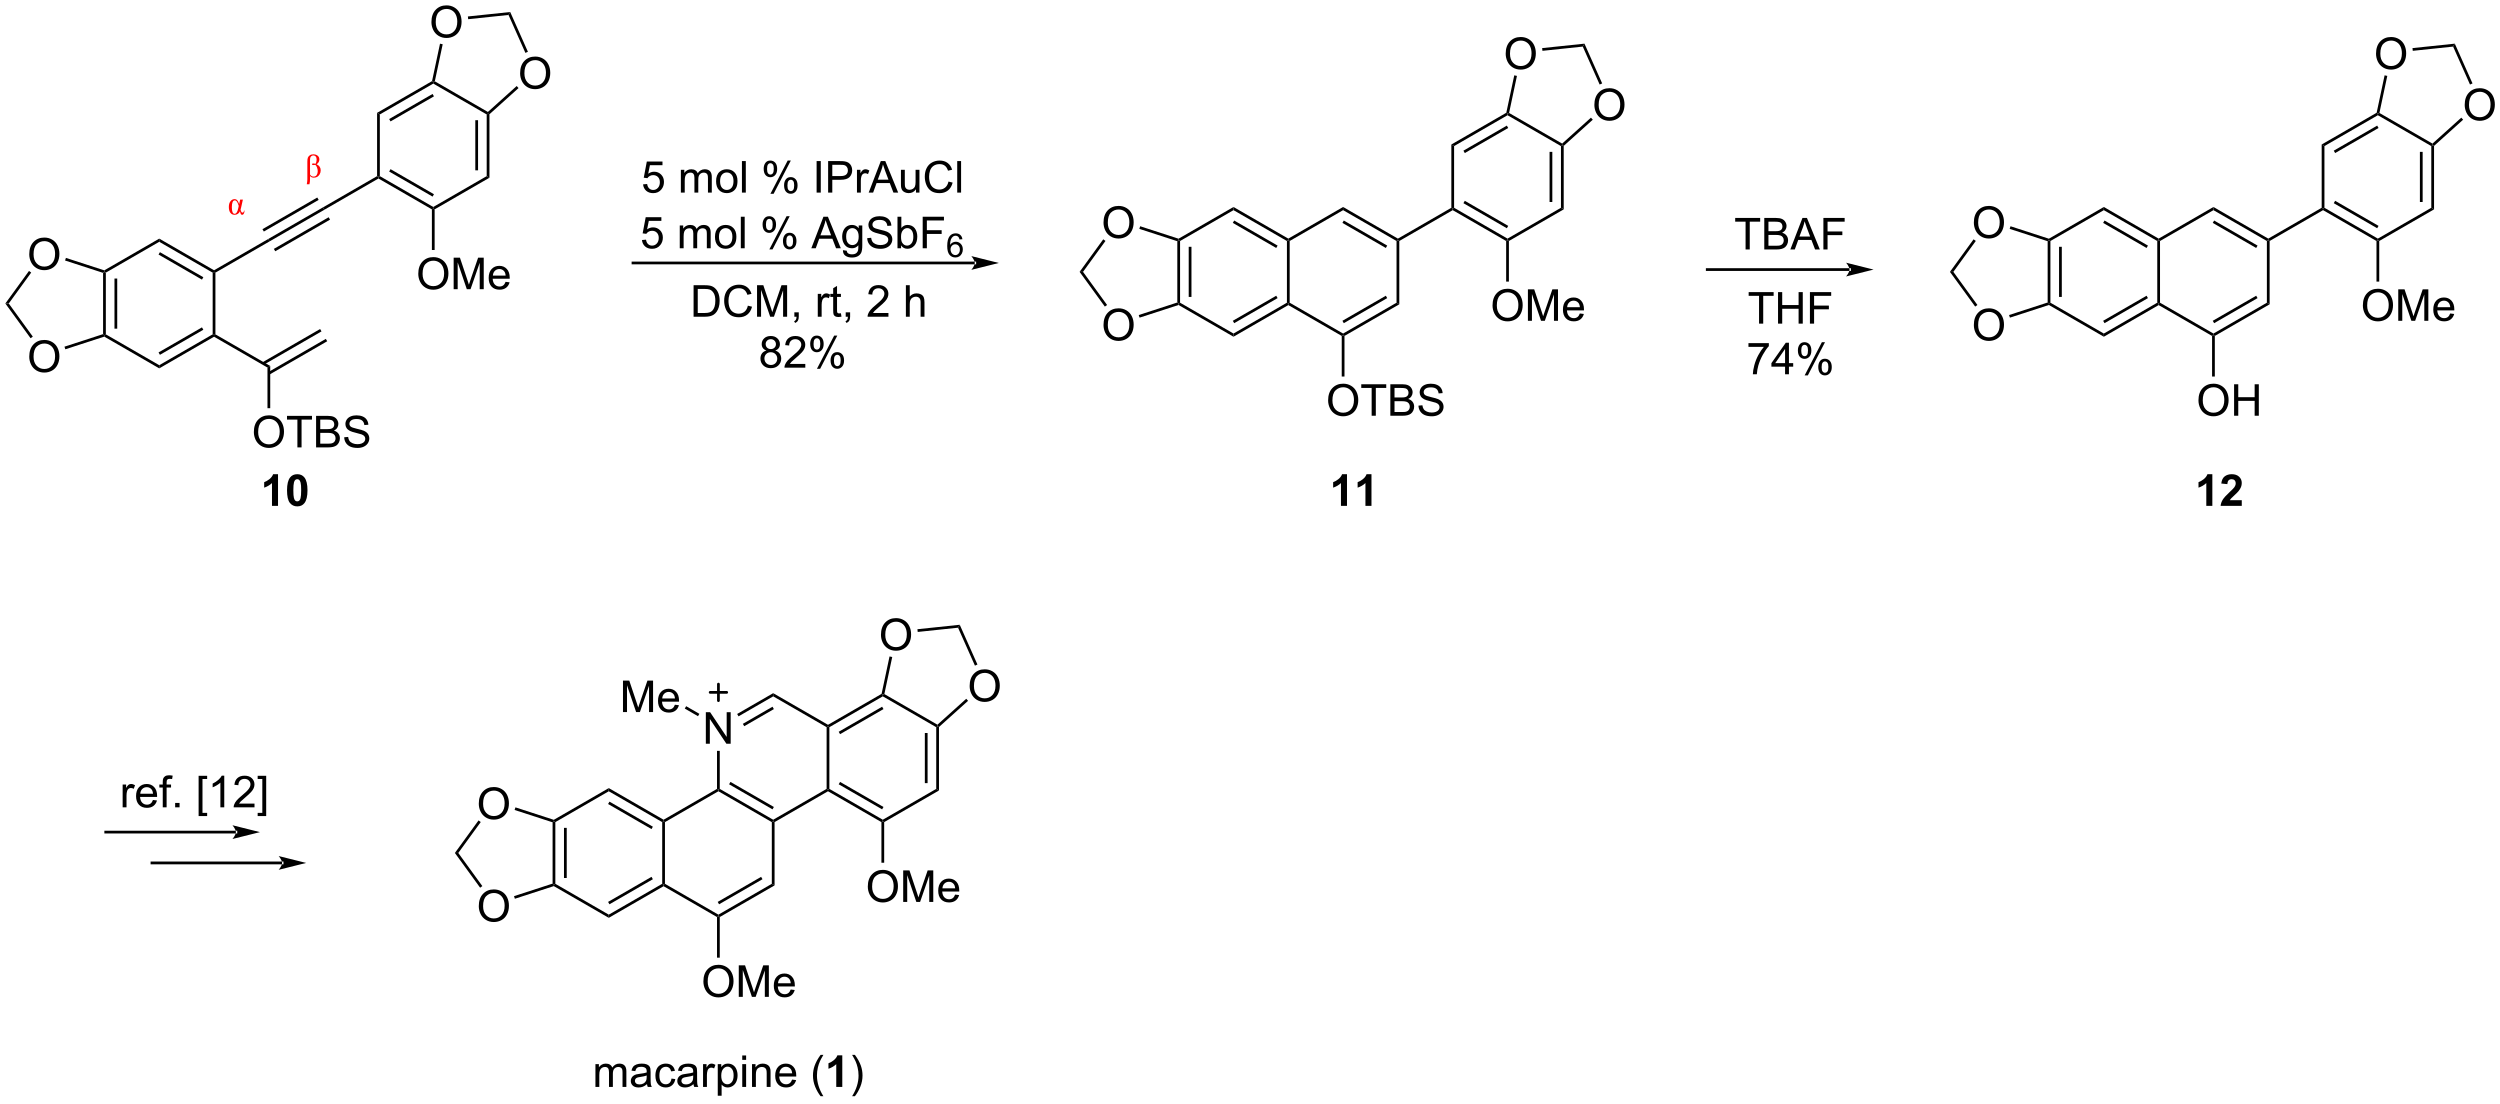<?xml version="1.0" encoding="UTF-8"?>
<!DOCTYPE svg PUBLIC '-//W3C//DTD SVG 1.0//EN'
          'http://www.w3.org/TR/2001/REC-SVG-20010904/DTD/svg10.dtd'>
<svg stroke-dasharray="none" shape-rendering="auto" xmlns="http://www.w3.org/2000/svg" font-family="'Dialog'" text-rendering="auto" width="1024" fill-opacity="1" color-interpolation="auto" color-rendering="auto" preserveAspectRatio="xMidYMid meet" font-size="12px" viewBox="0 0 1024 452" fill="black" xmlns:xlink="http://www.w3.org/1999/xlink" stroke="black" image-rendering="auto" stroke-miterlimit="10" stroke-linecap="square" stroke-linejoin="miter" font-style="normal" stroke-width="1" height="452" stroke-dashoffset="0" font-weight="normal" stroke-opacity="1"
><!--Generated by the Batik Graphics2D SVG Generator--><defs id="genericDefs"
  /><g
  ><defs id="defs1"
    ><clipPath clipPathUnits="userSpaceOnUse" id="clipPath1"
      ><path d="M0.646 1.611 L467.979 1.611 L467.979 207.513 L0.646 207.513 L0.646 1.611 Z"
      /></clipPath
      ><clipPath clipPathUnits="userSpaceOnUse" id="clipPath2"
      ><path d="M-0.972 31.738 L-0.972 231.915 L453.367 231.915 L453.367 31.738 Z"
      /></clipPath
    ></defs
    ><g transform="scale(2.191,2.191) translate(-0.646,-1.611) matrix(1.029,0,0,1.029,1.646,-31.035)"
    ><path d="M17.756 81.319 L18.006 81.137 L18.256 81.282 L18.256 92.493 L18.006 92.637 L17.756 92.456 ZM19.826 82.332 L19.826 91.442 L20.326 91.442 L20.326 82.332 Z" stroke="none" clip-path="url(#clipPath2)"
    /></g
    ><g transform="matrix(2.254,0,0,2.254,2.191,-71.533)"
    ><path d="M17.977 92.909 L18.006 92.637 L18.256 92.493 L27.965 98.099 L27.965 98.676 Z" stroke="none" clip-path="url(#clipPath2)"
    /></g
    ><g transform="matrix(2.254,0,0,2.254,2.191,-71.533)"
    ><path d="M27.965 98.676 L27.965 98.099 L37.674 92.493 L37.924 92.637 L37.924 92.926 ZM28.09 96.214 L35.979 91.659 L35.729 91.226 L27.84 95.781 Z" stroke="none" clip-path="url(#clipPath2)"
    /></g
    ><g transform="matrix(2.254,0,0,2.254,2.191,-71.533)"
    ><path d="M38.174 92.493 L37.924 92.637 L37.674 92.493 L37.674 81.282 L37.924 81.137 L38.174 81.282 Z" stroke="none" clip-path="url(#clipPath2)"
    /></g
    ><g transform="matrix(2.254,0,0,2.254,2.191,-71.533)"
    ><path d="M37.924 80.849 L37.924 81.137 L37.674 81.282 L27.965 75.676 L27.965 75.099 ZM35.979 82.116 L28.09 77.561 L27.84 77.994 L35.729 82.549 Z" stroke="none" clip-path="url(#clipPath2)"
    /></g
    ><g transform="matrix(2.254,0,0,2.254,2.191,-71.533)"
    ><path d="M27.965 75.099 L27.965 75.676 L18.256 81.282 L18.006 81.137 L17.977 80.865 Z" stroke="none" clip-path="url(#clipPath2)"
    /></g
    ><g transform="matrix(2.254,0,0,2.254,2.191,-71.533)"
    ><path d="M38.174 81.282 L37.924 81.137 L37.924 80.849 L47.759 75.171 L48.009 75.604 Z" stroke="none" clip-path="url(#clipPath2)"
    /></g
    ><g transform="matrix(2.254,0,0,2.254,2.191,-71.533)"
    ><path d="M48.009 75.604 L47.759 75.171 L57.718 69.421 L57.968 69.854 ZM46.974 73.811 L56.933 68.061 L56.683 67.628 L46.724 73.378 ZM49.044 77.397 L59.003 71.647 L58.753 71.213 L48.794 76.963 Z" stroke="none" clip-path="url(#clipPath2)"
    /></g
    ><g transform="matrix(2.254,0,0,2.254,2.191,-71.533)"
    ><path d="M37.924 92.926 L37.924 92.637 L38.174 92.493 L48.134 98.243 L47.634 98.532 Z" stroke="none" clip-path="url(#clipPath2)"
    /></g
    ><g transform="matrix(2.254,0,0,2.254,2.191,-71.533)"
    ><path d="M48.009 99.799 L58.485 93.75 L58.235 93.317 L47.759 99.366 ZM46.974 98.006 L57.45 91.957 L57.2 91.525 L46.724 97.573 Z" stroke="none" clip-path="url(#clipPath2)"
    /></g
    ><g transform="matrix(2.254,0,0,2.254,2.191,-71.533)"
    ><path d="M45.16 110.248 Q45.16 108.821 45.926 108.017 Q46.692 107.209 47.903 107.209 Q48.694 107.209 49.33 107.59 Q49.968 107.967 50.301 108.644 Q50.637 109.321 50.637 110.181 Q50.637 111.053 50.285 111.74 Q49.934 112.428 49.288 112.782 Q48.645 113.136 47.897 113.136 Q47.09 113.136 46.452 112.746 Q45.817 112.353 45.488 111.678 Q45.16 111.001 45.16 110.248 ZM45.942 110.259 Q45.942 111.295 46.496 111.892 Q47.054 112.485 47.895 112.485 Q48.749 112.485 49.301 111.884 Q49.856 111.282 49.856 110.178 Q49.856 109.478 49.619 108.957 Q49.382 108.436 48.926 108.149 Q48.473 107.86 47.905 107.86 Q47.1 107.86 46.52 108.415 Q45.942 108.967 45.942 110.259 ZM53.071 113.037 L53.071 107.985 L51.182 107.985 L51.182 107.311 L55.721 107.311 L55.721 107.985 L53.828 107.985 L53.828 113.037 L53.071 113.037 ZM56.468 113.037 L56.468 107.311 L58.616 107.311 Q59.272 107.311 59.668 107.485 Q60.067 107.657 60.291 108.019 Q60.514 108.381 60.514 108.774 Q60.514 109.142 60.314 109.467 Q60.116 109.79 59.715 109.99 Q60.233 110.142 60.512 110.509 Q60.793 110.876 60.793 111.376 Q60.793 111.78 60.621 112.126 Q60.452 112.47 60.202 112.657 Q59.952 112.845 59.574 112.941 Q59.199 113.037 58.653 113.037 L56.468 113.037 ZM57.225 109.717 L58.465 109.717 Q58.968 109.717 59.186 109.649 Q59.475 109.563 59.621 109.365 Q59.77 109.165 59.77 108.865 Q59.77 108.579 59.632 108.363 Q59.496 108.147 59.241 108.066 Q58.988 107.985 58.371 107.985 L57.225 107.985 L57.225 109.717 ZM57.225 112.36 L58.653 112.36 Q59.02 112.36 59.168 112.334 Q59.429 112.287 59.603 112.178 Q59.78 112.069 59.892 111.86 Q60.007 111.649 60.007 111.376 Q60.007 111.056 59.843 110.821 Q59.679 110.584 59.387 110.488 Q59.098 110.392 58.551 110.392 L57.225 110.392 L57.225 112.36 ZM61.577 111.196 L62.293 111.134 Q62.343 111.563 62.528 111.84 Q62.715 112.115 63.106 112.285 Q63.496 112.454 63.983 112.454 Q64.418 112.454 64.749 112.326 Q65.082 112.196 65.244 111.972 Q65.405 111.748 65.405 111.483 Q65.405 111.212 65.249 111.011 Q65.093 110.811 64.733 110.673 Q64.504 110.584 63.715 110.394 Q62.926 110.204 62.608 110.037 Q62.199 109.821 61.996 109.504 Q61.796 109.186 61.796 108.79 Q61.796 108.358 62.041 107.98 Q62.288 107.603 62.759 107.407 Q63.233 107.212 63.811 107.212 Q64.449 107.212 64.934 107.418 Q65.421 107.623 65.681 108.022 Q65.944 108.42 65.965 108.923 L65.238 108.978 Q65.179 108.436 64.84 108.16 Q64.504 107.881 63.843 107.881 Q63.155 107.881 62.84 108.134 Q62.528 108.384 62.528 108.74 Q62.528 109.048 62.749 109.248 Q62.968 109.446 63.892 109.657 Q64.817 109.865 65.16 110.022 Q65.66 110.251 65.897 110.605 Q66.137 110.959 66.137 111.42 Q66.137 111.876 65.874 112.282 Q65.613 112.686 65.121 112.912 Q64.632 113.136 64.02 113.136 Q63.241 113.136 62.715 112.91 Q62.192 112.681 61.892 112.228 Q61.593 111.772 61.577 111.196 Z" stroke="none" clip-path="url(#clipPath2)"
    /></g
    ><g transform="matrix(2.254,0,0,2.254,2.191,-71.533)"
    ><path d="M47.634 98.532 L48.134 98.243 L48.134 105.912 L47.634 105.912 Z" stroke="none" clip-path="url(#clipPath2)"
    /></g
    ><g transform="matrix(2.254,0,0,2.254,2.191,-71.533)"
    ><path d="M4.345 77.945 Q4.345 76.518 5.111 75.713 Q5.877 74.906 7.087 74.906 Q7.879 74.906 8.514 75.286 Q9.152 75.663 9.486 76.341 Q9.822 77.018 9.822 77.877 Q9.822 78.749 9.47 79.437 Q9.119 80.124 8.473 80.478 Q7.83 80.833 7.082 80.833 Q6.275 80.833 5.637 80.442 Q5.002 80.049 4.673 79.374 Q4.345 78.697 4.345 77.945 ZM5.127 77.955 Q5.127 78.992 5.681 79.588 Q6.239 80.182 7.08 80.182 Q7.934 80.182 8.486 79.58 Q9.04 78.978 9.04 77.874 Q9.04 77.174 8.804 76.653 Q8.567 76.132 8.111 75.846 Q7.658 75.557 7.09 75.557 Q6.285 75.557 5.705 76.111 Q5.127 76.663 5.127 77.955 Z" stroke="none" clip-path="url(#clipPath2)"
    /></g
    ><g transform="matrix(2.254,0,0,2.254,2.191,-71.533)"
    ><path d="M4.345 96.552 Q4.345 95.125 5.111 94.32 Q5.877 93.513 7.087 93.513 Q7.879 93.513 8.514 93.893 Q9.152 94.271 9.486 94.948 Q9.822 95.625 9.822 96.484 Q9.822 97.357 9.47 98.044 Q9.119 98.732 8.473 99.086 Q7.83 99.44 7.082 99.44 Q6.275 99.44 5.637 99.049 Q5.002 98.656 4.673 97.982 Q4.345 97.305 4.345 96.552 ZM5.127 96.562 Q5.127 97.599 5.681 98.195 Q6.239 98.789 7.08 98.789 Q7.934 98.789 8.486 98.187 Q9.04 97.586 9.04 96.482 Q9.04 95.781 8.804 95.26 Q8.567 94.739 8.111 94.453 Q7.658 94.164 7.09 94.164 Q6.285 94.164 5.705 94.719 Q5.127 95.271 5.127 96.562 Z" stroke="none" clip-path="url(#clipPath2)"
    /></g
    ><g transform="matrix(2.254,0,0,2.254,2.191,-71.533)"
    ><path d="M17.977 80.865 L18.006 81.137 L17.756 81.319 L10.852 79.076 L11.006 78.6 Z" stroke="none" clip-path="url(#clipPath2)"
    /></g
    ><g transform="matrix(2.254,0,0,2.254,2.191,-71.533)"
    ><path d="M4.295 80.975 L4.7 81.269 L0.618 86.887 L0 86.887 Z" stroke="none" clip-path="url(#clipPath2)"
    /></g
    ><g transform="matrix(2.254,0,0,2.254,2.191,-71.533)"
    ><path d="M0 86.887 L0.618 86.887 L4.991 92.906 L4.587 93.2 Z" stroke="none" clip-path="url(#clipPath2)"
    /></g
    ><g transform="matrix(2.254,0,0,2.254,2.191,-71.533)"
    ><path d="M10.9 95.209 L10.745 94.734 L17.756 92.456 L18.006 92.637 L17.977 92.909 Z" stroke="none" clip-path="url(#clipPath2)"
    /></g
    ><g transform="matrix(2.254,0,0,2.254,2.191,-71.533)"
    ><path d="M57.968 69.854 L57.718 69.421 L67.552 63.743 L67.802 63.887 L67.802 64.176 Z" stroke="none" clip-path="url(#clipPath2)"
    /></g
    ><g transform="matrix(2.254,0,0,2.254,2.191,-71.533)"
    ><path d="M67.802 64.176 L67.802 63.887 L68.052 63.743 L77.761 69.349 L77.761 69.637 L77.511 69.782 ZM69.747 62.909 L77.636 67.464 L77.886 67.031 L69.997 62.476 Z" stroke="none" clip-path="url(#clipPath2)"
    /></g
    ><g transform="matrix(2.254,0,0,2.254,2.191,-71.533)"
    ><path d="M78.011 69.782 L77.761 69.637 L77.761 69.349 L87.471 63.743 L87.971 64.032 Z" stroke="none" clip-path="url(#clipPath2)"
    /></g
    ><g transform="matrix(2.254,0,0,2.254,2.191,-71.533)"
    ><path d="M87.971 64.032 L87.471 63.743 L87.471 52.532 L87.721 52.387 L87.971 52.499 ZM85.901 62.692 L85.901 53.583 L85.401 53.583 L85.401 62.692 Z" stroke="none" clip-path="url(#clipPath2)"
    /></g
    ><g transform="matrix(2.254,0,0,2.254,2.191,-71.533)"
    ><path d="M87.689 52.08 L87.721 52.387 L87.471 52.532 L77.761 46.926 L77.761 46.637 L78.044 46.512 Z" stroke="none" clip-path="url(#clipPath2)"
    /></g
    ><g transform="matrix(2.254,0,0,2.254,2.191,-71.533)"
    ><path d="M77.54 46.477 L77.761 46.637 L77.761 46.926 L68.052 52.532 L67.552 52.243 ZM77.636 48.811 L69.747 53.366 L69.997 53.799 L77.886 49.244 Z" stroke="none" clip-path="url(#clipPath2)"
    /></g
    ><g transform="matrix(2.254,0,0,2.254,2.191,-71.533)"
    ><path d="M67.552 52.243 L68.052 52.532 L68.052 63.743 L67.802 63.887 L67.552 63.743 Z" stroke="none" clip-path="url(#clipPath2)"
    /></g
    ><g transform="matrix(2.254,0,0,2.254,2.191,-71.533)"
    ><path d="M125.067 89.291 L125.067 83.565 L127.041 83.565 Q127.708 83.565 128.059 83.646 Q128.551 83.76 128.9 84.057 Q129.353 84.44 129.577 85.036 Q129.801 85.63 129.801 86.396 Q129.801 87.049 129.648 87.554 Q129.497 88.057 129.257 88.388 Q129.02 88.716 128.736 88.906 Q128.455 89.096 128.054 89.195 Q127.653 89.291 127.135 89.291 L125.067 89.291 ZM125.825 88.614 L127.049 88.614 Q127.614 88.614 127.937 88.51 Q128.26 88.403 128.45 88.213 Q128.721 87.942 128.869 87.489 Q129.02 87.034 129.02 86.385 Q129.02 85.487 128.726 85.005 Q128.431 84.521 128.01 84.356 Q127.705 84.239 127.028 84.239 L125.825 84.239 L125.825 88.614 ZM134.93 87.284 L135.688 87.474 Q135.451 88.409 134.831 88.901 Q134.212 89.39 133.318 89.39 Q132.391 89.39 131.81 89.013 Q131.232 88.635 130.928 87.922 Q130.625 87.206 130.625 86.385 Q130.625 85.489 130.967 84.825 Q131.31 84.159 131.941 83.812 Q132.571 83.466 133.329 83.466 Q134.188 83.466 134.774 83.903 Q135.36 84.341 135.592 85.135 L134.844 85.31 Q134.646 84.685 134.266 84.401 Q133.888 84.114 133.313 84.114 Q132.654 84.114 132.209 84.432 Q131.766 84.747 131.587 85.281 Q131.407 85.815 131.407 86.38 Q131.407 87.112 131.62 87.656 Q131.834 88.2 132.282 88.471 Q132.732 88.739 133.256 88.739 Q133.891 88.739 134.331 88.372 Q134.774 88.005 134.93 87.284 ZM136.598 89.291 L136.598 83.565 L137.739 83.565 L139.096 87.62 Q139.283 88.185 139.369 88.466 Q139.465 88.153 139.674 87.549 L141.043 83.565 L142.064 83.565 L142.064 89.291 L141.333 89.291 L141.333 84.497 L139.668 89.291 L138.986 89.291 L137.33 84.416 L137.33 89.291 L136.598 89.291 ZM143.379 89.291 L143.379 88.489 L144.181 88.489 L144.181 89.291 Q144.181 89.734 144.025 90.005 Q143.869 90.276 143.528 90.424 L143.333 90.125 Q143.556 90.026 143.661 89.836 Q143.768 89.648 143.778 89.291 L143.379 89.291 ZM147.635 89.291 L147.635 85.143 L148.268 85.143 L148.268 85.771 Q148.51 85.331 148.713 85.19 Q148.918 85.049 149.166 85.049 Q149.52 85.049 149.887 85.276 L149.645 85.927 Q149.387 85.776 149.129 85.776 Q148.9 85.776 148.715 85.914 Q148.533 86.052 148.455 86.299 Q148.338 86.674 148.338 87.12 L148.338 89.291 L147.635 89.291 ZM151.84 88.661 L151.942 89.284 Q151.645 89.346 151.411 89.346 Q151.028 89.346 150.817 89.226 Q150.606 89.104 150.52 88.906 Q150.434 88.708 150.434 88.075 L150.434 85.69 L149.918 85.69 L149.918 85.143 L150.434 85.143 L150.434 84.114 L151.135 83.692 L151.135 85.143 L151.84 85.143 L151.84 85.69 L151.135 85.69 L151.135 88.114 Q151.135 88.416 151.171 88.502 Q151.208 88.588 151.291 88.64 Q151.377 88.69 151.533 88.69 Q151.65 88.69 151.84 88.661 ZM152.712 89.291 L152.712 88.489 L153.513 88.489 L153.513 89.291 Q153.513 89.734 153.357 90.005 Q153.201 90.276 152.86 90.424 L152.665 90.125 Q152.888 90.026 152.993 89.836 Q153.1 89.648 153.11 89.291 L152.712 89.291 ZM160.475 88.614 L160.475 89.291 L156.688 89.291 Q156.68 89.036 156.771 88.802 Q156.915 88.416 157.232 88.041 Q157.553 87.666 158.154 87.174 Q159.087 86.409 159.415 85.961 Q159.743 85.513 159.743 85.114 Q159.743 84.698 159.443 84.411 Q159.146 84.122 158.665 84.122 Q158.157 84.122 157.852 84.427 Q157.547 84.731 157.545 85.271 L156.821 85.198 Q156.896 84.388 157.381 83.966 Q157.865 83.541 158.68 83.541 Q159.506 83.541 159.985 84 Q160.467 84.456 160.467 85.13 Q160.467 85.474 160.326 85.807 Q160.185 86.138 159.857 86.505 Q159.532 86.872 158.774 87.513 Q158.141 88.044 157.962 88.234 Q157.782 88.424 157.665 88.614 L160.475 88.614 ZM163.646 89.291 L163.646 83.565 L164.35 83.565 L164.35 85.62 Q164.842 85.049 165.592 85.049 Q166.053 85.049 166.391 85.231 Q166.732 85.411 166.878 85.731 Q167.024 86.052 167.024 86.661 L167.024 89.291 L166.321 89.291 L166.321 86.661 Q166.321 86.135 166.092 85.896 Q165.865 85.653 165.446 85.653 Q165.133 85.653 164.857 85.817 Q164.584 85.979 164.467 86.257 Q164.35 86.534 164.35 87.021 L164.35 89.291 L163.646 89.291 Z" stroke="none" clip-path="url(#clipPath2)"
    /></g
    ><g transform="matrix(2.254,0,0,2.254,2.191,-71.533)"
    ><path d="M212.971 75.569 L213.221 75.387 L213.471 75.532 L213.471 86.743 L213.221 86.887 L212.971 86.706 ZM215.042 76.582 L215.042 85.692 L215.542 85.692 L215.542 76.582 Z" stroke="none" clip-path="url(#clipPath2)"
    /></g
    ><g transform="matrix(2.254,0,0,2.254,2.191,-71.533)"
    ><path d="M213.193 87.159 L213.221 86.887 L213.471 86.743 L223.181 92.349 L223.181 92.926 Z" stroke="none" clip-path="url(#clipPath2)"
    /></g
    ><g transform="matrix(2.254,0,0,2.254,2.191,-71.533)"
    ><path d="M223.181 92.926 L223.181 92.349 L232.89 86.743 L233.14 86.887 L233.14 87.176 ZM223.306 90.464 L231.195 85.909 L230.945 85.476 L223.056 90.031 Z" stroke="none" clip-path="url(#clipPath2)"
    /></g
    ><g transform="matrix(2.254,0,0,2.254,2.191,-71.533)"
    ><path d="M233.39 86.743 L233.14 86.887 L232.89 86.743 L232.89 75.532 L233.14 75.387 L233.39 75.532 Z" stroke="none" clip-path="url(#clipPath2)"
    /></g
    ><g transform="matrix(2.254,0,0,2.254,2.191,-71.533)"
    ><path d="M233.14 75.099 L233.14 75.387 L232.89 75.532 L223.181 69.926 L223.181 69.349 ZM231.195 76.366 L223.306 71.811 L223.056 72.244 L230.945 76.799 Z" stroke="none" clip-path="url(#clipPath2)"
    /></g
    ><g transform="matrix(2.254,0,0,2.254,2.191,-71.533)"
    ><path d="M223.181 69.349 L223.181 69.926 L213.471 75.532 L213.221 75.387 L213.193 75.115 Z" stroke="none" clip-path="url(#clipPath2)"
    /></g
    ><g transform="matrix(2.254,0,0,2.254,2.191,-71.533)"
    ><path d="M233.14 87.176 L233.14 86.887 L233.39 86.743 L243.099 92.349 L243.099 92.637 L242.849 92.782 Z" stroke="none" clip-path="url(#clipPath2)"
    /></g
    ><g transform="matrix(2.254,0,0,2.254,2.191,-71.533)"
    ><path d="M243.349 92.782 L243.099 92.637 L243.099 92.349 L252.809 86.743 L253.309 87.032 ZM243.224 90.464 L251.114 85.909 L250.864 85.476 L242.974 90.031 Z" stroke="none" clip-path="url(#clipPath2)"
    /></g
    ><g transform="matrix(2.254,0,0,2.254,2.191,-71.533)"
    ><path d="M253.309 87.032 L252.809 86.743 L252.809 75.532 L253.059 75.387 L253.309 75.532 Z" stroke="none" clip-path="url(#clipPath2)"
    /></g
    ><g transform="matrix(2.254,0,0,2.254,2.191,-71.533)"
    ><path d="M253.059 75.099 L253.059 75.387 L252.809 75.532 L243.099 69.926 L243.099 69.349 ZM251.114 76.366 L243.224 71.811 L242.974 72.244 L250.864 76.799 Z" stroke="none" clip-path="url(#clipPath2)"
    /></g
    ><g transform="matrix(2.254,0,0,2.254,2.191,-71.533)"
    ><path d="M243.099 69.349 L243.099 69.926 L233.39 75.532 L233.14 75.387 L233.14 75.099 Z" stroke="none" clip-path="url(#clipPath2)"
    /></g
    ><g transform="matrix(2.254,0,0,2.254,2.191,-71.533)"
    ><path d="M199.561 72.195 Q199.561 70.767 200.327 69.963 Q201.092 69.156 202.303 69.156 Q203.095 69.156 203.73 69.536 Q204.368 69.913 204.702 70.59 Q205.038 71.267 205.038 72.127 Q205.038 72.999 204.686 73.687 Q204.334 74.374 203.689 74.728 Q203.045 75.083 202.298 75.083 Q201.491 75.083 200.853 74.692 Q200.217 74.299 199.889 73.624 Q199.561 72.947 199.561 72.195 ZM200.342 72.205 Q200.342 73.241 200.897 73.838 Q201.454 74.431 202.295 74.431 Q203.15 74.431 203.702 73.83 Q204.256 73.228 204.256 72.124 Q204.256 71.424 204.019 70.903 Q203.782 70.382 203.327 70.096 Q202.874 69.806 202.306 69.806 Q201.501 69.806 200.92 70.361 Q200.342 70.913 200.342 72.205 Z" stroke="none" clip-path="url(#clipPath2)"
    /></g
    ><g transform="matrix(2.254,0,0,2.254,2.191,-71.533)"
    ><path d="M199.561 90.802 Q199.561 89.375 200.327 88.57 Q201.092 87.763 202.303 87.763 Q203.095 87.763 203.73 88.143 Q204.368 88.521 204.702 89.198 Q205.038 89.875 205.038 90.734 Q205.038 91.607 204.686 92.294 Q204.334 92.982 203.689 93.336 Q203.045 93.69 202.298 93.69 Q201.491 93.69 200.853 93.299 Q200.217 92.906 199.889 92.232 Q199.561 91.555 199.561 90.802 ZM200.342 90.812 Q200.342 91.849 200.897 92.445 Q201.454 93.039 202.295 93.039 Q203.15 93.039 203.702 92.437 Q204.256 91.836 204.256 90.732 Q204.256 90.031 204.019 89.51 Q203.782 88.989 203.327 88.703 Q202.874 88.414 202.306 88.414 Q201.501 88.414 200.92 88.969 Q200.342 89.521 200.342 90.812 Z" stroke="none" clip-path="url(#clipPath2)"
    /></g
    ><g transform="matrix(2.254,0,0,2.254,2.191,-71.533)"
    ><path d="M213.193 75.115 L213.221 75.387 L212.971 75.569 L206.067 73.326 L206.222 72.85 Z" stroke="none" clip-path="url(#clipPath2)"
    /></g
    ><g transform="matrix(2.254,0,0,2.254,2.191,-71.533)"
    ><path d="M199.511 75.225 L199.916 75.519 L195.834 81.137 L195.216 81.137 Z" stroke="none" clip-path="url(#clipPath2)"
    /></g
    ><g transform="matrix(2.254,0,0,2.254,2.191,-71.533)"
    ><path d="M195.216 81.137 L195.834 81.137 L200.207 87.156 L199.802 87.45 Z" stroke="none" clip-path="url(#clipPath2)"
    /></g
    ><g transform="matrix(2.254,0,0,2.254,2.191,-71.533)"
    ><path d="M206.115 89.459 L205.961 88.984 L212.971 86.706 L213.221 86.887 L213.193 87.159 Z" stroke="none" clip-path="url(#clipPath2)"
    /></g
    ><g transform="matrix(2.254,0,0,2.254,2.191,-71.533)"
    ><path d="M240.376 104.498 Q240.376 103.071 241.142 102.267 Q241.907 101.459 243.118 101.459 Q243.91 101.459 244.545 101.84 Q245.183 102.217 245.517 102.894 Q245.853 103.571 245.853 104.431 Q245.853 105.303 245.501 105.99 Q245.15 106.678 244.504 107.032 Q243.861 107.386 243.113 107.386 Q242.306 107.386 241.668 106.996 Q241.032 106.603 240.704 105.928 Q240.376 105.251 240.376 104.498 ZM241.157 104.509 Q241.157 105.545 241.712 106.142 Q242.269 106.735 243.111 106.735 Q243.965 106.735 244.517 106.134 Q245.071 105.532 245.071 104.428 Q245.071 103.728 244.834 103.207 Q244.597 102.686 244.142 102.399 Q243.689 102.11 243.121 102.11 Q242.316 102.11 241.736 102.665 Q241.157 103.217 241.157 104.509 ZM248.286 107.287 L248.286 102.235 L246.398 102.235 L246.398 101.561 L250.937 101.561 L250.937 102.235 L249.044 102.235 L249.044 107.287 L248.286 107.287 ZM251.683 107.287 L251.683 101.561 L253.832 101.561 Q254.488 101.561 254.884 101.735 Q255.282 101.907 255.506 102.269 Q255.73 102.631 255.73 103.024 Q255.73 103.392 255.53 103.717 Q255.332 104.04 254.931 104.24 Q255.449 104.392 255.728 104.759 Q256.009 105.126 256.009 105.626 Q256.009 106.03 255.837 106.376 Q255.668 106.72 255.418 106.907 Q255.168 107.095 254.79 107.191 Q254.415 107.287 253.868 107.287 L251.683 107.287 ZM252.441 103.967 L253.681 103.967 Q254.183 103.967 254.402 103.899 Q254.691 103.813 254.837 103.615 Q254.986 103.415 254.986 103.115 Q254.986 102.829 254.847 102.613 Q254.712 102.397 254.457 102.316 Q254.204 102.235 253.587 102.235 L252.441 102.235 L252.441 103.967 ZM252.441 106.61 L253.868 106.61 Q254.236 106.61 254.384 106.584 Q254.644 106.537 254.819 106.428 Q254.996 106.319 255.108 106.11 Q255.222 105.899 255.222 105.626 Q255.222 105.306 255.058 105.071 Q254.894 104.834 254.603 104.738 Q254.314 104.642 253.767 104.642 L252.441 104.642 L252.441 106.61 ZM256.793 105.446 L257.509 105.384 Q257.558 105.813 257.743 106.09 Q257.931 106.365 258.321 106.535 Q258.712 106.704 259.199 106.704 Q259.634 106.704 259.965 106.576 Q260.298 106.446 260.459 106.222 Q260.621 105.998 260.621 105.733 Q260.621 105.462 260.465 105.261 Q260.308 105.061 259.949 104.923 Q259.72 104.834 258.931 104.644 Q258.142 104.454 257.824 104.287 Q257.415 104.071 257.212 103.754 Q257.012 103.436 257.012 103.04 Q257.012 102.608 257.256 102.23 Q257.504 101.853 257.975 101.657 Q258.449 101.462 259.027 101.462 Q259.665 101.462 260.15 101.668 Q260.637 101.873 260.897 102.272 Q261.16 102.67 261.181 103.173 L260.454 103.228 Q260.394 102.686 260.056 102.41 Q259.72 102.131 259.058 102.131 Q258.371 102.131 258.056 102.384 Q257.743 102.634 257.743 102.99 Q257.743 103.298 257.965 103.498 Q258.183 103.696 259.108 103.907 Q260.032 104.115 260.376 104.272 Q260.876 104.501 261.113 104.855 Q261.353 105.209 261.353 105.67 Q261.353 106.126 261.09 106.532 Q260.829 106.936 260.337 107.162 Q259.848 107.386 259.236 107.386 Q258.457 107.386 257.931 107.16 Q257.407 106.931 257.108 106.478 Q256.808 106.022 256.793 105.446 Z" stroke="none" clip-path="url(#clipPath2)"
    /></g
    ><g transform="matrix(2.254,0,0,2.254,2.191,-71.533)"
    ><path d="M242.849 92.782 L243.099 92.637 L243.349 92.782 L243.349 100.162 L242.849 100.162 Z" stroke="none" clip-path="url(#clipPath2)"
    /></g
    ><g transform="matrix(2.254,0,0,2.254,2.191,-71.533)"
    ><path d="M253.309 75.532 L253.059 75.387 L253.059 75.099 L262.768 69.493 L263.018 69.637 L263.018 69.926 Z" stroke="none" clip-path="url(#clipPath2)"
    /></g
    ><g transform="matrix(2.254,0,0,2.254,2.191,-71.533)"
    ><path d="M263.018 69.926 L263.018 69.637 L263.268 69.493 L272.977 75.099 L272.977 75.387 L272.727 75.532 ZM264.963 68.659 L272.852 73.214 L273.102 72.781 L265.213 68.226 Z" stroke="none" clip-path="url(#clipPath2)"
    /></g
    ><g transform="matrix(2.254,0,0,2.254,2.191,-71.533)"
    ><path d="M273.227 75.532 L272.977 75.387 L272.977 75.099 L282.687 69.493 L283.187 69.782 Z" stroke="none" clip-path="url(#clipPath2)"
    /></g
    ><g transform="matrix(2.254,0,0,2.254,2.191,-71.533)"
    ><path d="M283.187 69.782 L282.687 69.493 L282.687 58.282 L282.937 58.137 L283.187 58.249 ZM281.117 68.442 L281.117 59.333 L280.617 59.333 L280.617 68.442 Z" stroke="none" clip-path="url(#clipPath2)"
    /></g
    ><g transform="matrix(2.254,0,0,2.254,2.191,-71.533)"
    ><path d="M282.904 57.83 L282.937 58.137 L282.687 58.282 L272.977 52.676 L272.977 52.387 L273.26 52.262 Z" stroke="none" clip-path="url(#clipPath2)"
    /></g
    ><g transform="matrix(2.254,0,0,2.254,2.191,-71.533)"
    ><path d="M272.756 52.227 L272.977 52.387 L272.977 52.676 L263.268 58.282 L262.768 57.993 ZM272.852 54.561 L264.963 59.116 L265.213 59.549 L273.102 54.994 Z" stroke="none" clip-path="url(#clipPath2)"
    /></g
    ><g transform="matrix(2.254,0,0,2.254,2.191,-71.533)"
    ><path d="M262.768 57.993 L263.268 58.282 L263.268 69.493 L263.018 69.637 L262.768 69.493 Z" stroke="none" clip-path="url(#clipPath2)"
    /></g
    ><g transform="matrix(2.254,0,0,2.254,2.191,-71.533)"
    ><path d="M316.237 77.072 L316.237 72.019 L314.349 72.019 L314.349 71.345 L318.889 71.345 L318.889 72.019 L316.995 72.019 L316.995 77.072 L316.237 77.072 ZM319.635 77.072 L319.635 71.345 L321.783 71.345 Q322.439 71.345 322.835 71.519 Q323.233 71.691 323.457 72.053 Q323.681 72.415 323.681 72.809 Q323.681 73.176 323.481 73.501 Q323.283 73.824 322.882 74.025 Q323.4 74.176 323.679 74.543 Q323.96 74.91 323.96 75.41 Q323.96 75.814 323.788 76.16 Q323.619 76.504 323.369 76.691 Q323.119 76.879 322.741 76.975 Q322.366 77.072 321.82 77.072 L319.635 77.072 ZM320.392 73.751 L321.632 73.751 Q322.135 73.751 322.353 73.684 Q322.642 73.598 322.788 73.4 Q322.937 73.199 322.937 72.9 Q322.937 72.613 322.799 72.397 Q322.663 72.181 322.408 72.1 Q322.155 72.019 321.538 72.019 L320.392 72.019 L320.392 73.751 ZM320.392 76.394 L321.82 76.394 Q322.187 76.394 322.335 76.368 Q322.596 76.322 322.77 76.212 Q322.947 76.103 323.059 75.894 Q323.174 75.684 323.174 75.41 Q323.174 75.09 323.01 74.856 Q322.846 74.618 322.554 74.522 Q322.265 74.426 321.718 74.426 L320.392 74.426 L320.392 76.394 ZM324.372 77.072 L326.572 71.345 L327.39 71.345 L329.733 77.072 L328.869 77.072 L328.202 75.337 L325.806 75.337 L325.179 77.072 L324.372 77.072 ZM326.025 74.72 L327.968 74.72 L327.369 73.134 Q327.096 72.41 326.963 71.947 Q326.853 72.496 326.655 73.04 L326.025 74.72 ZM330.377 77.072 L330.377 71.345 L334.241 71.345 L334.241 72.019 L331.135 72.019 L331.135 73.793 L333.822 73.793 L333.822 74.47 L331.135 74.47 L331.135 77.072 L330.377 77.072 Z" stroke="none" clip-path="url(#clipPath2)"
    /></g
    ><g transform="matrix(2.254,0,0,2.254,2.191,-71.533)"
    ><path d="M371.131 75.569 L371.381 75.387 L371.631 75.532 L371.631 86.743 L371.381 86.887 L371.131 86.706 ZM373.201 76.582 L373.201 85.692 L373.701 85.692 L373.701 76.582 Z" stroke="none" clip-path="url(#clipPath2)"
    /></g
    ><g transform="matrix(2.254,0,0,2.254,2.191,-71.533)"
    ><path d="M371.352 87.159 L371.381 86.887 L371.631 86.743 L381.34 92.349 L381.34 92.926 Z" stroke="none" clip-path="url(#clipPath2)"
    /></g
    ><g transform="matrix(2.254,0,0,2.254,2.191,-71.533)"
    ><path d="M381.34 92.926 L381.34 92.349 L391.049 86.743 L391.299 86.887 L391.299 87.176 ZM381.465 90.464 L389.354 85.909 L389.104 85.476 L381.215 90.031 Z" stroke="none" clip-path="url(#clipPath2)"
    /></g
    ><g transform="matrix(2.254,0,0,2.254,2.191,-71.533)"
    ><path d="M391.549 86.743 L391.299 86.887 L391.049 86.743 L391.049 75.532 L391.299 75.387 L391.549 75.532 Z" stroke="none" clip-path="url(#clipPath2)"
    /></g
    ><g transform="matrix(2.254,0,0,2.254,2.191,-71.533)"
    ><path d="M391.299 75.099 L391.299 75.387 L391.049 75.532 L381.34 69.926 L381.34 69.349 ZM389.354 76.366 L381.465 71.811 L381.215 72.244 L389.104 76.799 Z" stroke="none" clip-path="url(#clipPath2)"
    /></g
    ><g transform="matrix(2.254,0,0,2.254,2.191,-71.533)"
    ><path d="M381.34 69.349 L381.34 69.926 L371.631 75.532 L371.381 75.387 L371.352 75.115 Z" stroke="none" clip-path="url(#clipPath2)"
    /></g
    ><g transform="matrix(2.254,0,0,2.254,2.191,-71.533)"
    ><path d="M391.299 87.176 L391.299 86.887 L391.549 86.743 L401.259 92.349 L401.259 92.637 L401.009 92.782 Z" stroke="none" clip-path="url(#clipPath2)"
    /></g
    ><g transform="matrix(2.254,0,0,2.254,2.191,-71.533)"
    ><path d="M401.509 92.782 L401.259 92.637 L401.259 92.349 L410.968 86.743 L411.468 87.032 ZM401.384 90.464 L409.273 85.909 L409.023 85.476 L401.134 90.031 Z" stroke="none" clip-path="url(#clipPath2)"
    /></g
    ><g transform="matrix(2.254,0,0,2.254,2.191,-71.533)"
    ><path d="M411.468 87.032 L410.968 86.743 L410.968 75.532 L411.218 75.387 L411.468 75.532 Z" stroke="none" clip-path="url(#clipPath2)"
    /></g
    ><g transform="matrix(2.254,0,0,2.254,2.191,-71.533)"
    ><path d="M411.218 75.099 L411.218 75.387 L410.968 75.532 L401.259 69.926 L401.259 69.349 ZM409.273 76.366 L401.384 71.811 L401.134 72.244 L409.023 76.799 Z" stroke="none" clip-path="url(#clipPath2)"
    /></g
    ><g transform="matrix(2.254,0,0,2.254,2.191,-71.533)"
    ><path d="M401.259 69.349 L401.259 69.926 L391.549 75.532 L391.299 75.387 L391.299 75.099 Z" stroke="none" clip-path="url(#clipPath2)"
    /></g
    ><g transform="matrix(2.254,0,0,2.254,2.191,-71.533)"
    ><path d="M357.72 72.195 Q357.72 70.767 358.486 69.963 Q359.252 69.156 360.462 69.156 Q361.254 69.156 361.889 69.536 Q362.527 69.913 362.861 70.59 Q363.197 71.267 363.197 72.127 Q363.197 72.999 362.845 73.687 Q362.494 74.374 361.848 74.728 Q361.205 75.083 360.457 75.083 Q359.65 75.083 359.012 74.692 Q358.377 74.299 358.048 73.624 Q357.72 72.947 357.72 72.195 ZM358.502 72.205 Q358.502 73.241 359.056 73.838 Q359.613 74.431 360.455 74.431 Q361.309 74.431 361.861 73.83 Q362.416 73.228 362.416 72.124 Q362.416 71.424 362.179 70.903 Q361.942 70.382 361.486 70.096 Q361.033 69.806 360.465 69.806 Q359.66 69.806 359.08 70.361 Q358.502 70.913 358.502 72.205 Z" stroke="none" clip-path="url(#clipPath2)"
    /></g
    ><g transform="matrix(2.254,0,0,2.254,2.191,-71.533)"
    ><path d="M357.72 90.802 Q357.72 89.375 358.486 88.57 Q359.252 87.763 360.462 87.763 Q361.254 87.763 361.889 88.143 Q362.527 88.521 362.861 89.198 Q363.197 89.875 363.197 90.734 Q363.197 91.607 362.845 92.294 Q362.494 92.982 361.848 93.336 Q361.205 93.69 360.457 93.69 Q359.65 93.69 359.012 93.299 Q358.377 92.906 358.048 92.232 Q357.72 91.555 357.72 90.802 ZM358.502 90.812 Q358.502 91.849 359.056 92.445 Q359.613 93.039 360.455 93.039 Q361.309 93.039 361.861 92.437 Q362.416 91.836 362.416 90.732 Q362.416 90.031 362.179 89.51 Q361.942 88.989 361.486 88.703 Q361.033 88.414 360.465 88.414 Q359.66 88.414 359.08 88.969 Q358.502 89.521 358.502 90.812 Z" stroke="none" clip-path="url(#clipPath2)"
    /></g
    ><g transform="matrix(2.254,0,0,2.254,2.191,-71.533)"
    ><path d="M371.352 75.115 L371.381 75.387 L371.131 75.569 L364.227 73.326 L364.381 72.85 Z" stroke="none" clip-path="url(#clipPath2)"
    /></g
    ><g transform="matrix(2.254,0,0,2.254,2.191,-71.533)"
    ><path d="M357.67 75.225 L358.075 75.519 L353.993 81.137 L353.375 81.137 Z" stroke="none" clip-path="url(#clipPath2)"
    /></g
    ><g transform="matrix(2.254,0,0,2.254,2.191,-71.533)"
    ><path d="M353.375 81.137 L353.993 81.137 L358.366 87.156 L357.961 87.45 Z" stroke="none" clip-path="url(#clipPath2)"
    /></g
    ><g transform="matrix(2.254,0,0,2.254,2.191,-71.533)"
    ><path d="M364.275 89.459 L364.12 88.984 L371.131 86.706 L371.381 86.887 L371.352 87.159 Z" stroke="none" clip-path="url(#clipPath2)"
    /></g
    ><g transform="matrix(2.254,0,0,2.254,2.191,-71.533)"
    ><path d="M398.535 104.498 Q398.535 103.071 399.301 102.267 Q400.067 101.459 401.277 101.459 Q402.069 101.459 402.704 101.84 Q403.342 102.217 403.676 102.894 Q404.012 103.571 404.012 104.431 Q404.012 105.303 403.66 105.99 Q403.309 106.678 402.663 107.032 Q402.02 107.386 401.272 107.386 Q400.465 107.386 399.827 106.996 Q399.192 106.603 398.863 105.928 Q398.535 105.251 398.535 104.498 ZM399.317 104.509 Q399.317 105.545 399.871 106.142 Q400.428 106.735 401.27 106.735 Q402.124 106.735 402.676 106.134 Q403.231 105.532 403.231 104.428 Q403.231 103.728 402.993 103.207 Q402.757 102.686 402.301 102.399 Q401.848 102.11 401.28 102.11 Q400.475 102.11 399.895 102.665 Q399.317 103.217 399.317 104.509 ZM405.01 107.287 L405.01 101.561 L405.768 101.561 L405.768 103.912 L408.745 103.912 L408.745 101.561 L409.503 101.561 L409.503 107.287 L408.745 107.287 L408.745 104.587 L405.768 104.587 L405.768 107.287 L405.01 107.287 Z" stroke="none" clip-path="url(#clipPath2)"
    /></g
    ><g transform="matrix(2.254,0,0,2.254,2.191,-71.533)"
    ><path d="M401.009 92.782 L401.259 92.637 L401.509 92.782 L401.509 100.165 L401.009 100.165 Z" stroke="none" clip-path="url(#clipPath2)"
    /></g
    ><g transform="matrix(2.254,0,0,2.254,2.191,-71.533)"
    ><path d="M411.468 75.532 L411.218 75.387 L411.218 75.099 L420.927 69.493 L421.177 69.637 L421.177 69.926 Z" stroke="none" clip-path="url(#clipPath2)"
    /></g
    ><g transform="matrix(2.254,0,0,2.254,2.191,-71.533)"
    ><path d="M421.177 69.926 L421.177 69.637 L421.427 69.493 L431.136 75.099 L431.136 75.387 L430.886 75.532 ZM423.122 68.659 L431.011 73.214 L431.261 72.781 L423.372 68.226 Z" stroke="none" clip-path="url(#clipPath2)"
    /></g
    ><g transform="matrix(2.254,0,0,2.254,2.191,-71.533)"
    ><path d="M431.386 75.532 L431.136 75.387 L431.136 75.099 L440.846 69.493 L441.346 69.782 Z" stroke="none" clip-path="url(#clipPath2)"
    /></g
    ><g transform="matrix(2.254,0,0,2.254,2.191,-71.533)"
    ><path d="M441.346 69.782 L440.846 69.493 L440.846 58.282 L441.096 58.137 L441.346 58.249 ZM439.276 68.442 L439.276 59.333 L438.776 59.333 L438.776 68.442 Z" stroke="none" clip-path="url(#clipPath2)"
    /></g
    ><g transform="matrix(2.254,0,0,2.254,2.191,-71.533)"
    ><path d="M441.063 57.83 L441.096 58.137 L440.846 58.282 L431.136 52.676 L431.136 52.387 L431.419 52.262 Z" stroke="none" clip-path="url(#clipPath2)"
    /></g
    ><g transform="matrix(2.254,0,0,2.254,2.191,-71.533)"
    ><path d="M430.915 52.227 L431.136 52.387 L431.136 52.676 L421.427 58.282 L420.927 57.993 ZM431.011 54.561 L423.122 59.116 L423.372 59.549 L431.261 54.994 Z" stroke="none" clip-path="url(#clipPath2)"
    /></g
    ><g transform="matrix(2.254,0,0,2.254,2.191,-71.533)"
    ><path d="M420.927 57.993 L421.427 58.282 L421.427 69.493 L421.177 69.637 L420.927 69.493 Z" stroke="none" clip-path="url(#clipPath2)"
    /></g
    ><g transform="matrix(2.254,0,0,2.254,2.191,-71.533)"
    ><path d="M49.55 123.658 L48.453 123.658 L48.453 119.52 Q47.852 120.083 47.034 120.353 L47.034 119.356 Q47.464 119.215 47.967 118.825 Q48.472 118.431 48.659 117.908 L49.55 117.908 L49.55 123.658 ZM53.046 117.908 Q53.879 117.908 54.348 118.502 Q54.905 119.205 54.905 120.833 Q54.905 122.458 54.343 123.168 Q53.879 123.757 53.046 123.757 Q52.21 123.757 51.697 123.114 Q51.187 122.471 51.187 120.822 Q51.187 119.205 51.749 118.494 Q52.215 117.908 53.046 117.908 ZM53.046 118.817 Q52.848 118.817 52.692 118.945 Q52.535 119.072 52.45 119.4 Q52.335 119.825 52.335 120.833 Q52.335 121.84 52.437 122.218 Q52.538 122.596 52.692 122.721 Q52.848 122.846 53.046 122.846 Q53.246 122.846 53.403 122.718 Q53.559 122.59 53.645 122.262 Q53.757 121.84 53.757 120.833 Q53.757 119.825 53.655 119.45 Q53.554 119.072 53.4 118.945 Q53.246 118.817 53.046 118.817 Z" stroke="none" clip-path="url(#clipPath2)"
    /></g
    ><g transform="matrix(2.254,0,0,2.254,2.191,-71.533)"
    ><path d="M243.805 123.658 L242.708 123.658 L242.708 119.52 Q242.107 120.083 241.289 120.353 L241.289 119.356 Q241.719 119.215 242.221 118.825 Q242.726 118.431 242.914 117.908 L243.805 117.908 L243.805 123.658 ZM248.254 123.658 L247.157 123.658 L247.157 119.52 Q246.556 120.083 245.738 120.353 L245.738 119.356 Q246.168 119.215 246.671 118.825 Q247.176 118.431 247.363 117.908 L248.254 117.908 L248.254 123.658 Z" stroke="none" clip-path="url(#clipPath2)"
    /></g
    ><g transform="matrix(2.254,0,0,2.254,2.191,-71.533)"
    ><path d="M401.058 123.658 L399.961 123.658 L399.961 119.52 Q399.36 120.083 398.542 120.353 L398.542 119.356 Q398.972 119.215 399.474 118.825 Q399.979 118.431 400.167 117.908 L401.058 117.908 L401.058 123.658 ZM406.405 122.637 L406.405 123.658 L402.559 123.658 Q402.621 123.08 402.934 122.562 Q403.246 122.043 404.168 121.189 Q404.91 120.497 405.077 120.252 Q405.304 119.911 405.304 119.58 Q405.304 119.213 405.106 119.015 Q404.91 118.817 404.561 118.817 Q404.218 118.817 404.015 119.025 Q403.811 119.231 403.78 119.713 L402.686 119.603 Q402.785 118.697 403.301 118.304 Q403.817 117.908 404.59 117.908 Q405.436 117.908 405.921 118.366 Q406.405 118.822 406.405 119.502 Q406.405 119.887 406.267 120.239 Q406.129 120.588 405.827 120.971 Q405.629 121.223 405.108 121.7 Q404.59 122.176 404.45 122.333 Q404.311 122.489 404.226 122.637 L406.405 122.637 Z" stroke="none" clip-path="url(#clipPath2)"
    /></g
    ><g transform="matrix(2.254,0,0,2.254,2.191,-71.533)"
    ><path d="M138.305 95.438 Q137.868 95.279 137.657 94.982 Q137.446 94.685 137.446 94.271 Q137.446 93.646 137.894 93.221 Q138.344 92.794 139.092 92.794 Q139.842 92.794 140.298 93.229 Q140.756 93.664 140.756 94.289 Q140.756 94.688 140.545 94.984 Q140.337 95.279 139.912 95.438 Q140.438 95.609 140.714 95.992 Q140.99 96.375 140.99 96.906 Q140.99 97.641 140.469 98.143 Q139.951 98.643 139.102 98.643 Q138.256 98.643 137.735 98.141 Q137.217 97.638 137.217 96.888 Q137.217 96.328 137.498 95.953 Q137.782 95.576 138.305 95.438 ZM138.165 94.247 Q138.165 94.654 138.425 94.912 Q138.688 95.169 139.107 95.169 Q139.514 95.169 139.771 94.914 Q140.032 94.656 140.032 94.287 Q140.032 93.898 139.764 93.635 Q139.498 93.372 139.1 93.372 Q138.696 93.372 138.43 93.63 Q138.165 93.888 138.165 94.247 ZM137.938 96.891 Q137.938 97.193 138.081 97.474 Q138.225 97.755 138.506 97.909 Q138.787 98.062 139.11 98.062 Q139.615 98.062 139.943 97.74 Q140.271 97.414 140.271 96.914 Q140.271 96.406 139.933 96.076 Q139.594 95.742 139.087 95.742 Q138.592 95.742 138.264 96.07 Q137.938 96.398 137.938 96.891 ZM145.369 97.867 L145.369 98.544 L141.583 98.544 Q141.575 98.289 141.666 98.055 Q141.809 97.669 142.127 97.294 Q142.447 96.919 143.049 96.427 Q143.981 95.662 144.309 95.214 Q144.637 94.766 144.637 94.367 Q144.637 93.951 144.338 93.664 Q144.041 93.375 143.559 93.375 Q143.051 93.375 142.747 93.68 Q142.442 93.984 142.439 94.523 L141.715 94.451 Q141.791 93.641 142.275 93.219 Q142.76 92.794 143.575 92.794 Q144.4 92.794 144.88 93.253 Q145.361 93.708 145.361 94.383 Q145.361 94.727 145.221 95.06 Q145.08 95.391 144.752 95.758 Q144.426 96.125 143.668 96.766 Q143.036 97.297 142.856 97.487 Q142.676 97.677 142.559 97.867 L145.369 97.867 ZM146.256 94.193 Q146.256 93.578 146.563 93.148 Q146.873 92.719 147.459 92.719 Q147.998 92.719 148.35 93.104 Q148.704 93.49 148.704 94.234 Q148.704 94.961 148.347 95.354 Q147.99 95.747 147.467 95.747 Q146.946 95.747 146.6 95.362 Q146.256 94.974 146.256 94.193 ZM147.477 93.203 Q147.217 93.203 147.042 93.43 Q146.868 93.656 146.868 94.263 Q146.868 94.812 147.042 95.039 Q147.219 95.263 147.477 95.263 Q147.743 95.263 147.917 95.037 Q148.092 94.81 148.092 94.208 Q148.092 93.654 147.915 93.43 Q147.74 93.203 147.477 93.203 ZM147.482 98.755 L150.615 92.719 L151.185 92.719 L148.063 98.755 L147.482 98.755 ZM149.959 97.201 Q149.959 96.583 150.266 96.156 Q150.576 95.727 151.165 95.727 Q151.704 95.727 152.058 96.112 Q152.412 96.497 152.412 97.242 Q152.412 97.969 152.053 98.362 Q151.696 98.755 151.17 98.755 Q150.649 98.755 150.303 98.367 Q149.959 97.977 149.959 97.201 ZM151.185 96.211 Q150.92 96.211 150.745 96.438 Q150.571 96.664 150.571 97.271 Q150.571 97.818 150.745 98.044 Q150.923 98.271 151.18 98.271 Q151.451 98.271 151.623 98.044 Q151.798 97.818 151.798 97.216 Q151.798 96.662 151.62 96.438 Q151.446 96.211 151.185 96.211 Z" stroke="none" clip-path="url(#clipPath2)"
    /></g
    ><g transform="matrix(2.254,0,0,2.254,2.191,-71.533)"
    ><path d="M316.759 94.768 L316.759 94.091 L320.465 94.091 L320.465 94.638 Q319.918 95.221 319.381 96.187 Q318.845 97.151 318.551 98.169 Q318.34 98.888 318.282 99.744 L317.558 99.744 Q317.571 99.067 317.824 98.112 Q318.079 97.153 318.553 96.265 Q319.027 95.377 319.564 94.768 L316.759 94.768 ZM323.414 99.744 L323.414 98.372 L320.93 98.372 L320.93 97.729 L323.544 94.018 L324.117 94.018 L324.117 97.729 L324.89 97.729 L324.89 98.372 L324.117 98.372 L324.117 99.744 L323.414 99.744 ZM323.414 97.729 L323.414 95.145 L321.622 97.729 L323.414 97.729 ZM325.743 95.393 Q325.743 94.778 326.051 94.349 Q326.361 93.919 326.946 93.919 Q327.486 93.919 327.837 94.304 Q328.191 94.69 328.191 95.434 Q328.191 96.161 327.834 96.554 Q327.478 96.947 326.954 96.947 Q326.433 96.947 326.087 96.562 Q325.743 96.174 325.743 95.393 ZM326.965 94.403 Q326.704 94.403 326.53 94.63 Q326.355 94.856 326.355 95.463 Q326.355 96.013 326.53 96.239 Q326.707 96.463 326.965 96.463 Q327.23 96.463 327.405 96.237 Q327.579 96.01 327.579 95.408 Q327.579 94.854 327.402 94.63 Q327.228 94.403 326.965 94.403 ZM326.97 99.955 L330.103 93.919 L330.673 93.919 L327.551 99.955 L326.97 99.955 ZM329.446 98.401 Q329.446 97.783 329.754 97.356 Q330.064 96.927 330.652 96.927 Q331.191 96.927 331.545 97.312 Q331.899 97.697 331.899 98.442 Q331.899 99.169 331.54 99.562 Q331.183 99.955 330.657 99.955 Q330.137 99.955 329.79 99.567 Q329.446 99.177 329.446 98.401 ZM330.673 97.411 Q330.407 97.411 330.233 97.638 Q330.058 97.864 330.058 98.471 Q330.058 99.018 330.233 99.244 Q330.41 99.471 330.668 99.471 Q330.939 99.471 331.111 99.244 Q331.285 99.018 331.285 98.416 Q331.285 97.862 331.108 97.638 Q330.933 97.411 330.673 97.411 Z" stroke="none" clip-path="url(#clipPath2)"
    /></g
    ><g transform="matrix(2.254,0,0,2.254,2.191,-71.533)"
    ><path d="M176.162 79.774 L176.162 79.774 L114.057 79.774 L113.807 79.774 L113.807 79.274 L114.057 79.274 L176.162 79.274 L176.412 79.274 L176.412 79.774 ZM180.537 79.524 L175.537 78.274 C175.537 78.274 176.162 78.978 176.162 79.524 C176.162 80.071 175.537 80.774 175.537 80.774 Z" stroke="none" clip-path="url(#clipPath2)"
    /></g
    ><g transform="matrix(2.254,0,0,2.254,2.191,-71.533)"
    ><path d="M335.122 80.974 L335.122 80.974 L309.273 80.974 L309.023 80.974 L309.023 80.474 L309.273 80.474 L335.122 80.474 L335.372 80.474 L335.372 80.974 ZM339.497 80.724 L334.497 79.474 C334.497 79.474 335.122 80.177 335.122 80.724 C335.122 81.271 334.497 81.974 334.497 81.974 Z" stroke="none" clip-path="url(#clipPath2)"
    /></g
    ><g fill="red" transform="matrix(2.254,0,0,2.254,2.191,-71.533)" stroke="red"
    ><path d="M42.667 68.003 L43.165 68.003 L42.864 69.359 Q42.776 69.746 42.743 69.833 Q42.86 70.372 43.083 70.372 Q43.346 70.372 43.356 70.009 L43.462 70.009 Q43.452 70.349 43.337 70.56 Q43.221 70.769 43.034 70.769 Q42.878 70.769 42.801 70.644 Q42.725 70.517 42.637 70.126 Q42.333 70.769 41.641 70.769 Q41.171 70.769 40.891 70.402 Q40.614 70.033 40.614 69.347 Q40.614 68.673 40.919 68.298 Q41.223 67.923 41.651 67.923 Q41.952 67.923 42.145 68.138 Q42.339 68.351 42.489 68.835 L42.667 68.003 ZM42.409 69.152 Q42.272 68.679 42.102 68.415 Q41.932 68.15 41.694 68.15 Q41.159 68.15 41.159 69.404 Q41.159 70.593 41.671 70.593 Q42.116 70.593 42.331 69.544 L42.409 69.152 Z" stroke="none" clip-path="url(#clipPath2)"
    /></g
    ><g fill="red" transform="matrix(2.254,0,0,2.254,2.191,-71.533)" stroke="red"
    ><path d="M55.259 65.223 L54.775 65.223 Q54.88 64.729 54.88 64.326 L54.88 61.135 Q54.88 60.637 54.97 60.395 Q55.06 60.151 55.318 59.965 Q55.578 59.779 55.968 59.779 Q56.431 59.779 56.745 60.024 Q57.06 60.268 57.06 60.719 Q57.06 61.246 56.56 61.584 Q57.306 61.936 57.306 62.688 Q57.306 63.098 57.109 63.422 Q56.911 63.746 56.652 63.885 Q56.392 64.022 56.033 64.022 Q55.622 64.022 55.365 63.713 L55.365 64.26 Q55.365 64.823 55.259 65.223 ZM55.365 63.45 Q55.593 63.828 56.003 63.828 Q56.398 63.828 56.581 63.539 Q56.767 63.25 56.767 62.838 Q56.767 62.522 56.646 62.192 Q56.525 61.862 56.333 61.69 Q56.158 61.733 56.017 61.733 Q55.722 61.733 55.722 61.578 Q55.722 61.438 55.97 61.438 Q56.126 61.438 56.357 61.508 Q56.566 61.157 56.566 60.742 Q56.566 60.373 56.402 60.178 Q56.24 59.981 55.98 59.981 Q55.771 59.981 55.622 60.098 Q55.476 60.215 55.419 60.379 Q55.365 60.541 55.365 60.91 L55.365 63.45 Z" stroke="none" clip-path="url(#clipPath2)"
    /></g
    ><g transform="matrix(2.254,0,0,2.254,2.191,-71.533)"
    ><path d="M41.892 183.2 L41.892 183.2 L18.244 183.2 L17.994 183.2 L17.994 182.7 L18.244 182.7 L41.892 182.7 L42.142 182.7 L42.142 183.2 ZM46.267 182.95 L41.267 181.7 C41.267 181.7 41.892 182.403 41.892 182.95 C41.892 183.496 41.267 184.2 41.267 184.2 Z" stroke="none" clip-path="url(#clipPath2)"
    /></g
    ><g transform="matrix(2.254,0,0,2.254,2.191,-71.533)"
    ><path d="M107.232 229.258 L107.232 225.11 L107.86 225.11 L107.86 225.69 Q108.055 225.386 108.378 225.201 Q108.704 225.016 109.118 225.016 Q109.579 225.016 109.873 225.209 Q110.17 225.399 110.29 225.743 Q110.782 225.016 111.571 225.016 Q112.188 225.016 112.519 225.357 Q112.852 225.698 112.852 226.409 L112.852 229.258 L112.154 229.258 L112.154 226.643 Q112.154 226.222 112.084 226.037 Q112.016 225.852 111.836 225.74 Q111.657 225.625 111.415 225.625 Q110.977 225.625 110.688 225.917 Q110.399 226.206 110.399 226.847 L110.399 229.258 L109.696 229.258 L109.696 226.563 Q109.696 226.094 109.524 225.86 Q109.352 225.625 108.961 225.625 Q108.665 225.625 108.412 225.781 Q108.162 225.938 108.047 226.24 Q107.935 226.539 107.935 227.105 L107.935 229.258 L107.232 229.258 ZM116.602 228.745 Q116.211 229.078 115.849 229.216 Q115.49 229.352 115.076 229.352 Q114.391 229.352 114.024 229.018 Q113.657 228.683 113.657 228.164 Q113.657 227.86 113.795 227.607 Q113.935 227.355 114.159 227.203 Q114.383 227.05 114.665 226.972 Q114.873 226.917 115.29 226.868 Q116.141 226.766 116.545 226.625 Q116.547 226.48 116.547 226.44 Q116.547 226.011 116.349 225.836 Q116.079 225.597 115.547 225.597 Q115.053 225.597 114.816 225.771 Q114.579 225.946 114.467 226.386 L113.779 226.292 Q113.873 225.852 114.086 225.581 Q114.303 225.308 114.709 225.162 Q115.115 225.016 115.649 225.016 Q116.18 225.016 116.511 225.141 Q116.844 225.266 117.001 225.456 Q117.157 225.643 117.219 225.933 Q117.256 226.112 117.256 226.581 L117.256 227.518 Q117.256 228.5 117.3 228.761 Q117.344 229.018 117.477 229.258 L116.743 229.258 Q116.633 229.039 116.602 228.745 ZM116.545 227.175 Q116.162 227.331 115.396 227.44 Q114.961 227.503 114.782 227.581 Q114.602 227.659 114.503 227.81 Q114.407 227.961 114.407 228.143 Q114.407 228.425 114.62 228.612 Q114.834 228.8 115.243 228.8 Q115.649 228.8 115.964 228.623 Q116.282 228.446 116.43 228.136 Q116.545 227.899 116.545 227.433 L116.545 227.175 ZM121.051 227.737 L121.744 227.828 Q121.629 228.542 121.163 228.948 Q120.697 229.352 120.017 229.352 Q119.166 229.352 118.648 228.795 Q118.129 228.237 118.129 227.198 Q118.129 226.526 118.351 226.024 Q118.575 225.518 119.03 225.268 Q119.486 225.016 120.02 225.016 Q120.697 225.016 121.127 225.357 Q121.556 225.698 121.676 226.328 L120.994 226.433 Q120.895 226.016 120.648 225.805 Q120.4 225.594 120.049 225.594 Q119.517 225.594 119.184 225.974 Q118.853 226.355 118.853 227.18 Q118.853 228.016 119.174 228.396 Q119.494 228.774 120.01 228.774 Q120.424 228.774 120.7 228.521 Q120.978 228.266 121.051 227.737 ZM125.051 228.745 Q124.661 229.078 124.299 229.216 Q123.939 229.352 123.525 229.352 Q122.84 229.352 122.473 229.018 Q122.106 228.683 122.106 228.164 Q122.106 227.86 122.244 227.607 Q122.385 227.355 122.609 227.203 Q122.832 227.05 123.114 226.972 Q123.322 226.917 123.739 226.868 Q124.59 226.766 124.994 226.625 Q124.997 226.48 124.997 226.44 Q124.997 226.011 124.799 225.836 Q124.528 225.597 123.997 225.597 Q123.502 225.597 123.265 225.771 Q123.028 225.946 122.916 226.386 L122.228 226.292 Q122.322 225.852 122.536 225.581 Q122.752 225.308 123.158 225.162 Q123.564 225.016 124.098 225.016 Q124.629 225.016 124.96 225.141 Q125.293 225.266 125.45 225.456 Q125.606 225.643 125.668 225.933 Q125.705 226.112 125.705 226.581 L125.705 227.518 Q125.705 228.5 125.749 228.761 Q125.793 229.018 125.926 229.258 L125.192 229.258 Q125.082 229.039 125.051 228.745 ZM124.994 227.175 Q124.611 227.331 123.846 227.44 Q123.411 227.503 123.231 227.581 Q123.051 227.659 122.952 227.81 Q122.856 227.961 122.856 228.143 Q122.856 228.425 123.07 228.612 Q123.283 228.8 123.692 228.8 Q124.098 228.8 124.413 228.623 Q124.731 228.446 124.879 228.136 Q124.994 227.899 124.994 227.433 L124.994 227.175 ZM126.787 229.258 L126.787 225.11 L127.42 225.11 L127.42 225.737 Q127.662 225.297 127.865 225.156 Q128.071 225.016 128.318 225.016 Q128.672 225.016 129.04 225.243 L128.797 225.893 Q128.54 225.743 128.282 225.743 Q128.053 225.743 127.868 225.881 Q127.685 226.018 127.607 226.266 Q127.49 226.641 127.49 227.086 L127.49 229.258 L126.787 229.258 ZM129.459 230.849 L129.459 225.11 L130.099 225.11 L130.099 225.649 Q130.326 225.331 130.61 225.175 Q130.896 225.016 131.303 225.016 Q131.834 225.016 132.24 225.289 Q132.646 225.563 132.852 226.06 Q133.06 226.558 133.06 227.151 Q133.06 227.789 132.831 228.3 Q132.602 228.808 132.167 229.081 Q131.732 229.352 131.25 229.352 Q130.899 229.352 130.62 229.203 Q130.342 229.055 130.162 228.828 L130.162 230.849 L129.459 230.849 ZM130.094 227.206 Q130.094 228.008 130.417 228.391 Q130.743 228.774 131.204 228.774 Q131.672 228.774 132.006 228.378 Q132.342 227.98 132.342 227.149 Q132.342 226.355 132.013 225.961 Q131.688 225.565 131.235 225.565 Q130.787 225.565 130.441 225.987 Q130.094 226.406 130.094 227.206 ZM133.911 224.339 L133.911 223.531 L134.614 223.531 L134.614 224.339 L133.911 224.339 ZM133.911 229.258 L133.911 225.11 L134.614 225.11 L134.614 229.258 L133.911 229.258 ZM135.685 229.258 L135.685 225.11 L136.318 225.11 L136.318 225.698 Q136.774 225.016 137.638 225.016 Q138.013 225.016 138.326 225.151 Q138.641 225.284 138.797 225.503 Q138.954 225.722 139.016 226.024 Q139.055 226.219 139.055 226.706 L139.055 229.258 L138.352 229.258 L138.352 226.735 Q138.352 226.305 138.269 226.091 Q138.188 225.878 137.98 225.753 Q137.771 225.625 137.49 225.625 Q137.04 225.625 136.714 225.912 Q136.388 226.196 136.388 226.993 L136.388 229.258 L135.685 229.258 ZM142.973 227.922 L143.7 228.011 Q143.528 228.649 143.062 229 Q142.598 229.352 141.877 229.352 Q140.965 229.352 140.431 228.792 Q139.9 228.23 139.9 227.219 Q139.9 226.172 140.439 225.594 Q140.978 225.016 141.838 225.016 Q142.668 225.016 143.195 225.584 Q143.723 226.149 143.723 227.175 Q143.723 227.237 143.72 227.362 L140.627 227.362 Q140.666 228.047 141.012 228.412 Q141.361 228.774 141.879 228.774 Q142.267 228.774 142.541 228.571 Q142.814 228.368 142.973 227.922 ZM140.666 226.784 L142.981 226.784 Q142.934 226.261 142.715 226 Q142.379 225.594 141.845 225.594 Q141.361 225.594 141.03 225.92 Q140.7 226.243 140.666 226.784 ZM148.15 230.943 Q147.567 230.209 147.163 229.224 Q146.762 228.237 146.762 227.183 Q146.762 226.253 147.064 225.401 Q147.416 224.414 148.15 223.433 L148.653 223.433 Q148.181 224.245 148.028 224.594 Q147.791 225.133 147.653 225.719 Q147.486 226.448 147.486 227.188 Q147.486 229.065 148.653 230.943 L148.15 230.943 Z" stroke="none" clip-path="url(#clipPath2)"
    /></g
    ><g transform="matrix(2.254,0,0,2.254,2.191,-71.533)"
    ><path d="M152.09 229.258 L150.994 229.258 L150.994 225.12 Q150.392 225.683 149.575 225.953 L149.575 224.956 Q150.004 224.815 150.507 224.425 Q151.012 224.031 151.2 223.508 L152.09 223.508 L152.09 229.258 Z" stroke="none" clip-path="url(#clipPath2)"
    /></g
    ><g transform="matrix(2.254,0,0,2.254,2.191,-71.533)"
    ><path d="M154.381 230.943 L153.875 230.943 Q155.045 229.065 155.045 227.188 Q155.045 226.453 154.875 225.73 Q154.743 225.143 154.506 224.605 Q154.352 224.253 153.875 223.433 L154.381 223.433 Q155.115 224.414 155.467 225.401 Q155.766 226.253 155.766 227.183 Q155.766 228.237 155.363 229.224 Q154.959 230.209 154.381 230.943 Z" stroke="none" clip-path="url(#clipPath2)"
    /></g
    ><g transform="matrix(2.254,0,0,2.254,2.191,-71.533)"
    ><path d="M99.446 181.169 L99.696 180.987 L99.946 181.132 L99.946 192.343 L99.696 192.487 L99.446 192.306 ZM101.516 182.183 L101.516 191.292 L102.016 191.292 L102.016 182.183 Z" stroke="none" clip-path="url(#clipPath2)"
    /></g
    ><g transform="matrix(2.254,0,0,2.254,2.191,-71.533)"
    ><path d="M99.667 192.76 L99.696 192.487 L99.946 192.343 L109.655 197.949 L109.655 198.526 Z" stroke="none" clip-path="url(#clipPath2)"
    /></g
    ><g transform="matrix(2.254,0,0,2.254,2.191,-71.533)"
    ><path d="M109.655 198.526 L109.655 197.949 L119.365 192.343 L119.615 192.487 L119.615 192.776 ZM109.78 196.064 L117.669 191.509 L117.419 191.076 L109.53 195.631 Z" stroke="none" clip-path="url(#clipPath2)"
    /></g
    ><g transform="matrix(2.254,0,0,2.254,2.191,-71.533)"
    ><path d="M119.865 192.343 L119.615 192.487 L119.365 192.343 L119.365 181.132 L119.615 180.987 L119.865 181.132 Z" stroke="none" clip-path="url(#clipPath2)"
    /></g
    ><g transform="matrix(2.254,0,0,2.254,2.191,-71.533)"
    ><path d="M119.615 180.699 L119.615 180.987 L119.365 181.132 L109.655 175.526 L109.655 174.949 ZM117.669 181.966 L109.78 177.411 L109.53 177.844 L117.419 182.399 Z" stroke="none" clip-path="url(#clipPath2)"
    /></g
    ><g transform="matrix(2.254,0,0,2.254,2.191,-71.533)"
    ><path d="M109.655 174.949 L109.655 175.526 L99.946 181.132 L99.696 180.987 L99.667 180.715 Z" stroke="none" clip-path="url(#clipPath2)"
    /></g
    ><g transform="matrix(2.254,0,0,2.254,2.191,-71.533)"
    ><path d="M119.615 192.776 L119.615 192.487 L119.865 192.343 L129.574 197.949 L129.574 198.237 L129.324 198.382 Z" stroke="none" clip-path="url(#clipPath2)"
    /></g
    ><g transform="matrix(2.254,0,0,2.254,2.191,-71.533)"
    ><path d="M129.824 198.382 L129.574 198.237 L129.574 197.949 L139.283 192.343 L139.783 192.632 ZM129.699 196.064 L137.588 191.509 L137.338 191.076 L129.449 195.631 Z" stroke="none" clip-path="url(#clipPath2)"
    /></g
    ><g transform="matrix(2.254,0,0,2.254,2.191,-71.533)"
    ><path d="M139.783 192.632 L139.283 192.343 L139.283 181.132 L139.533 180.987 L139.783 181.132 Z" stroke="none" clip-path="url(#clipPath2)"
    /></g
    ><g transform="matrix(2.254,0,0,2.254,2.191,-71.533)"
    ><path d="M139.533 180.699 L139.533 180.987 L139.283 181.132 L129.574 175.526 L129.574 175.237 L129.824 175.093 ZM139.658 178.381 L131.769 173.826 L131.519 174.259 L139.408 178.814 Z" stroke="none" clip-path="url(#clipPath2)"
    /></g
    ><g transform="matrix(2.254,0,0,2.254,2.191,-71.533)"
    ><path d="M129.324 175.093 L129.574 175.237 L129.574 175.526 L119.865 181.132 L119.615 180.987 L119.615 180.699 Z" stroke="none" clip-path="url(#clipPath2)"
    /></g
    ><g transform="matrix(2.254,0,0,2.254,2.191,-71.533)"
    ><path d="M86.035 177.795 Q86.035 176.368 86.801 175.563 Q87.567 174.756 88.778 174.756 Q89.569 174.756 90.205 175.136 Q90.843 175.513 91.176 176.19 Q91.512 176.868 91.512 177.727 Q91.512 178.599 91.16 179.287 Q90.809 179.974 90.163 180.328 Q89.52 180.683 88.772 180.683 Q87.965 180.683 87.327 180.292 Q86.692 179.899 86.364 179.224 Q86.035 178.547 86.035 177.795 ZM86.817 177.805 Q86.817 178.841 87.371 179.438 Q87.929 180.032 88.77 180.032 Q89.624 180.032 90.176 179.43 Q90.731 178.828 90.731 177.724 Q90.731 177.024 90.494 176.503 Q90.257 175.982 89.801 175.696 Q89.348 175.407 88.78 175.407 Q87.975 175.407 87.395 175.961 Q86.817 176.513 86.817 177.805 Z" stroke="none" clip-path="url(#clipPath2)"
    /></g
    ><g transform="matrix(2.254,0,0,2.254,2.191,-71.533)"
    ><path d="M86.035 196.402 Q86.035 194.975 86.801 194.17 Q87.567 193.363 88.778 193.363 Q89.569 193.363 90.205 193.743 Q90.843 194.121 91.176 194.798 Q91.512 195.475 91.512 196.334 Q91.512 197.207 91.16 197.894 Q90.809 198.582 90.163 198.936 Q89.52 199.29 88.772 199.29 Q87.965 199.29 87.327 198.899 Q86.692 198.506 86.364 197.832 Q86.035 197.155 86.035 196.402 ZM86.817 196.412 Q86.817 197.449 87.371 198.045 Q87.929 198.639 88.77 198.639 Q89.624 198.639 90.176 198.037 Q90.731 197.436 90.731 196.332 Q90.731 195.631 90.494 195.11 Q90.257 194.589 89.801 194.303 Q89.348 194.014 88.78 194.014 Q87.975 194.014 87.395 194.569 Q86.817 195.121 86.817 196.412 Z" stroke="none" clip-path="url(#clipPath2)"
    /></g
    ><g transform="matrix(2.254,0,0,2.254,2.191,-71.533)"
    ><path d="M99.667 180.715 L99.696 180.987 L99.446 181.169 L92.542 178.926 L92.696 178.45 Z" stroke="none" clip-path="url(#clipPath2)"
    /></g
    ><g transform="matrix(2.254,0,0,2.254,2.191,-71.533)"
    ><path d="M85.986 180.825 L86.39 181.119 L82.308 186.737 L81.69 186.737 Z" stroke="none" clip-path="url(#clipPath2)"
    /></g
    ><g transform="matrix(2.254,0,0,2.254,2.191,-71.533)"
    ><path d="M81.69 186.737 L82.308 186.737 L86.681 192.756 L86.277 193.05 Z" stroke="none" clip-path="url(#clipPath2)"
    /></g
    ><g transform="matrix(2.254,0,0,2.254,2.191,-71.533)"
    ><path d="M92.59 195.059 L92.435 194.584 L99.446 192.306 L99.696 192.487 L99.667 192.76 Z" stroke="none" clip-path="url(#clipPath2)"
    /></g
    ><g transform="matrix(2.254,0,0,2.254,2.191,-71.533)"
    ><path d="M126.85 210.098 Q126.85 208.671 127.616 207.867 Q128.382 207.059 129.593 207.059 Q130.384 207.059 131.02 207.44 Q131.658 207.817 131.991 208.494 Q132.327 209.171 132.327 210.031 Q132.327 210.903 131.976 211.59 Q131.624 212.278 130.978 212.632 Q130.335 212.986 129.588 212.986 Q128.78 212.986 128.142 212.596 Q127.507 212.202 127.179 211.528 Q126.85 210.851 126.85 210.098 ZM127.632 210.109 Q127.632 211.145 128.186 211.742 Q128.744 212.335 129.585 212.335 Q130.439 212.335 130.991 211.734 Q131.546 211.132 131.546 210.028 Q131.546 209.327 131.309 208.807 Q131.072 208.286 130.616 207.999 Q130.163 207.71 129.595 207.71 Q128.791 207.71 128.21 208.265 Q127.632 208.817 127.632 210.109 ZM133.279 212.887 L133.279 207.161 L134.419 207.161 L135.776 211.215 Q135.964 211.781 136.05 212.062 Q136.146 211.749 136.354 211.145 L137.724 207.161 L138.745 207.161 L138.745 212.887 L138.013 212.887 L138.013 208.093 L136.349 212.887 L135.667 212.887 L134.011 208.012 L134.011 212.887 L133.279 212.887 ZM142.716 211.552 L143.443 211.64 Q143.271 212.278 142.805 212.63 Q142.341 212.981 141.62 212.981 Q140.709 212.981 140.175 212.421 Q139.643 211.859 139.643 210.848 Q139.643 209.802 140.183 209.223 Q140.722 208.645 141.581 208.645 Q142.412 208.645 142.938 209.213 Q143.466 209.778 143.466 210.804 Q143.466 210.867 143.464 210.992 L140.37 210.992 Q140.409 211.677 140.756 212.041 Q141.104 212.403 141.623 212.403 Q142.011 212.403 142.284 212.2 Q142.558 211.997 142.716 211.552 ZM140.409 210.413 L142.724 210.413 Q142.677 209.89 142.459 209.63 Q142.123 209.223 141.589 209.223 Q141.104 209.223 140.774 209.549 Q140.443 209.872 140.409 210.413 Z" stroke="none" clip-path="url(#clipPath2)"
    /></g
    ><g transform="matrix(2.254,0,0,2.254,2.191,-71.533)"
    ><path d="M129.324 198.382 L129.574 198.237 L129.824 198.382 L129.824 205.764 L129.324 205.764 Z" stroke="none" clip-path="url(#clipPath2)"
    /></g
    ><g transform="matrix(2.254,0,0,2.254,2.191,-71.533)"
    ><path d="M127.294 166.887 L127.294 161.161 L128.073 161.161 L131.081 165.656 L131.081 161.161 L131.808 161.161 L131.808 166.887 L131.029 166.887 L128.021 162.387 L128.021 166.887 L127.294 166.887 Z" stroke="none" clip-path="url(#clipPath2)"
    /></g
    ><g transform="matrix(2.254,0,0,2.254,2.191,-71.533)"
    ><path d="M129.824 175.093 L129.574 175.237 L129.324 175.093 L129.324 168.187 L129.824 168.187 Z" stroke="none" clip-path="url(#clipPath2)"
    /></g
    ><g transform="matrix(2.254,0,0,2.254,2.191,-71.533)"
    ><path d="M139.783 181.132 L139.533 180.987 L139.533 180.699 L149.242 175.093 L149.492 175.237 L149.492 175.526 Z" stroke="none" clip-path="url(#clipPath2)"
    /></g
    ><g transform="matrix(2.254,0,0,2.254,2.191,-71.533)"
    ><path d="M149.492 175.526 L149.492 175.237 L149.742 175.093 L159.452 180.699 L159.452 180.987 L159.202 181.132 ZM151.437 174.259 L159.327 178.814 L159.577 178.381 L151.687 173.826 Z" stroke="none" clip-path="url(#clipPath2)"
    /></g
    ><g transform="matrix(2.254,0,0,2.254,2.191,-71.533)"
    ><path d="M159.702 181.132 L159.452 180.987 L159.452 180.699 L169.161 175.093 L169.661 175.382 Z" stroke="none" clip-path="url(#clipPath2)"
    /></g
    ><g transform="matrix(2.254,0,0,2.254,2.191,-71.533)"
    ><path d="M169.661 175.382 L169.161 175.093 L169.161 163.882 L169.411 163.737 L169.661 163.849 ZM167.591 174.042 L167.591 164.933 L167.091 164.933 L167.091 174.042 Z" stroke="none" clip-path="url(#clipPath2)"
    /></g
    ><g transform="matrix(2.254,0,0,2.254,2.191,-71.533)"
    ><path d="M169.379 163.43 L169.411 163.737 L169.161 163.882 L159.452 158.276 L159.452 157.987 L159.734 157.862 Z" stroke="none" clip-path="url(#clipPath2)"
    /></g
    ><g transform="matrix(2.254,0,0,2.254,2.191,-71.533)"
    ><path d="M159.23 157.827 L159.452 157.987 L159.452 158.276 L149.742 163.882 L149.492 163.737 L149.492 163.449 ZM159.327 160.161 L151.437 164.716 L151.687 165.149 L159.577 160.594 Z" stroke="none" clip-path="url(#clipPath2)"
    /></g
    ><g transform="matrix(2.254,0,0,2.254,2.191,-71.533)"
    ><path d="M149.242 163.882 L149.492 163.737 L149.742 163.882 L149.742 175.093 L149.492 175.237 L149.242 175.093 Z" stroke="none" clip-path="url(#clipPath2)"
    /></g
    ><g transform="matrix(2.254,0,0,2.254,2.191,-71.533)"
    ><path d="M175.234 156.403 Q175.234 154.976 175.999 154.172 Q176.765 153.364 177.976 153.364 Q178.768 153.364 179.403 153.744 Q180.041 154.122 180.374 154.799 Q180.71 155.476 180.71 156.336 Q180.71 157.208 180.359 157.895 Q180.007 158.583 179.361 158.937 Q178.718 159.291 177.971 159.291 Q177.163 159.291 176.525 158.901 Q175.89 158.507 175.562 157.833 Q175.234 157.156 175.234 156.403 ZM176.015 156.414 Q176.015 157.45 176.57 158.047 Q177.127 158.64 177.968 158.64 Q178.822 158.64 179.374 158.039 Q179.929 157.437 179.929 156.333 Q179.929 155.632 179.692 155.112 Q179.455 154.591 178.999 154.304 Q178.546 154.015 177.979 154.015 Q177.174 154.015 176.593 154.57 Q176.015 155.122 176.015 156.414 Z" stroke="none" clip-path="url(#clipPath2)"
    /></g
    ><g transform="matrix(2.254,0,0,2.254,2.191,-71.533)"
    ><path d="M159.119 147.1 Q159.119 145.673 159.885 144.868 Q160.651 144.061 161.862 144.061 Q162.653 144.061 163.289 144.441 Q163.927 144.818 164.26 145.495 Q164.596 146.173 164.596 147.032 Q164.596 147.904 164.244 148.592 Q163.893 149.279 163.247 149.633 Q162.604 149.988 161.856 149.988 Q161.049 149.988 160.411 149.597 Q159.776 149.204 159.447 148.529 Q159.119 147.852 159.119 147.1 ZM159.901 147.11 Q159.901 148.147 160.455 148.743 Q161.012 149.337 161.854 149.337 Q162.708 149.337 163.26 148.735 Q163.815 148.133 163.815 147.029 Q163.815 146.329 163.578 145.808 Q163.341 145.287 162.885 145.001 Q162.432 144.712 161.864 144.712 Q161.059 144.712 160.479 145.266 Q159.901 145.818 159.901 147.11 Z" stroke="none" clip-path="url(#clipPath2)"
    /></g
    ><g transform="matrix(2.254,0,0,2.254,2.191,-71.533)"
    ><path d="M169.661 163.849 L169.411 163.737 L169.379 163.43 L174.612 158.718 L174.946 159.09 Z" stroke="none" clip-path="url(#clipPath2)"
    /></g
    ><g transform="matrix(2.254,0,0,2.254,2.191,-71.533)"
    ><path d="M176.651 152.495 L176.195 152.698 L173.125 145.804 L173.434 145.269 Z" stroke="none" clip-path="url(#clipPath2)"
    /></g
    ><g transform="matrix(2.254,0,0,2.254,2.191,-71.533)"
    ><path d="M173.434 145.269 L173.125 145.804 L165.796 146.575 L165.743 146.077 Z" stroke="none" clip-path="url(#clipPath2)"
    /></g
    ><g transform="matrix(2.254,0,0,2.254,2.191,-71.533)"
    ><path d="M160.676 151.025 L161.165 151.129 L159.734 157.862 L159.452 157.987 L159.23 157.827 Z" stroke="none" clip-path="url(#clipPath2)"
    /></g
    ><g transform="matrix(2.254,0,0,2.254,2.191,-71.533)"
    ><path d="M156.728 192.848 Q156.728 191.421 157.494 190.617 Q158.26 189.809 159.47 189.809 Q160.262 189.809 160.898 190.19 Q161.536 190.567 161.869 191.244 Q162.205 191.921 162.205 192.781 Q162.205 193.653 161.853 194.34 Q161.502 195.028 160.856 195.382 Q160.213 195.736 159.465 195.736 Q158.658 195.736 158.02 195.346 Q157.385 194.952 157.056 194.278 Q156.728 193.601 156.728 192.848 ZM157.51 192.859 Q157.51 193.895 158.064 194.492 Q158.622 195.085 159.463 195.085 Q160.317 195.085 160.869 194.484 Q161.424 193.882 161.424 192.778 Q161.424 192.077 161.187 191.557 Q160.95 191.036 160.494 190.749 Q160.041 190.46 159.473 190.46 Q158.668 190.46 158.088 191.015 Q157.51 191.567 157.51 192.859 ZM163.157 195.637 L163.157 189.911 L164.297 189.911 L165.654 193.965 Q165.842 194.531 165.928 194.812 Q166.024 194.499 166.232 193.895 L167.602 189.911 L168.623 189.911 L168.623 195.637 L167.891 195.637 L167.891 190.843 L166.227 195.637 L165.545 195.637 L163.888 190.762 L163.888 195.637 L163.157 195.637 ZM172.594 194.302 L173.321 194.39 Q173.149 195.028 172.683 195.38 Q172.219 195.731 171.498 195.731 Q170.586 195.731 170.053 195.171 Q169.521 194.609 169.521 193.598 Q169.521 192.552 170.06 191.973 Q170.599 191.395 171.459 191.395 Q172.29 191.395 172.816 191.963 Q173.344 192.528 173.344 193.554 Q173.344 193.617 173.342 193.742 L170.248 193.742 Q170.287 194.427 170.633 194.791 Q170.982 195.153 171.5 195.153 Q171.888 195.153 172.162 194.95 Q172.435 194.747 172.594 194.302 ZM170.287 193.163 L172.602 193.163 Q172.555 192.64 172.336 192.38 Q172 191.973 171.467 191.973 Q170.982 191.973 170.651 192.299 Q170.321 192.622 170.287 193.163 Z" stroke="none" clip-path="url(#clipPath2)"
    /></g
    ><g transform="matrix(2.254,0,0,2.254,2.191,-71.533)"
    ><path d="M159.202 181.132 L159.452 180.987 L159.702 181.132 L159.702 188.514 L159.202 188.514 Z" stroke="none" clip-path="url(#clipPath2)"
    /></g
    ><g transform="matrix(2.254,0,0,2.254,2.191,-71.533)"
    ><path d="M133.235 161.912 L132.985 161.479 L139.533 157.699 L139.533 158.276 ZM134.27 163.705 L139.658 160.594 L139.408 160.161 L134.02 163.272 Z" stroke="none" clip-path="url(#clipPath2)"
    /></g
    ><g transform="matrix(2.254,0,0,2.254,2.191,-71.533)"
    ><path d="M139.533 158.276 L139.533 157.699 L149.492 163.449 L149.492 163.737 L149.242 163.882 Z" stroke="none" clip-path="url(#clipPath2)"
    /></g
    ><g transform="matrix(2.254,0,0,2.254,2.191,-71.533)"
    ><path d="M112.237 161.137 L112.237 155.411 L113.378 155.411 L114.735 159.465 Q114.922 160.031 115.008 160.312 Q115.105 159.999 115.313 159.395 L116.683 155.411 L117.704 155.411 L117.704 161.137 L116.972 161.137 L116.972 156.343 L115.308 161.137 L114.626 161.137 L112.969 156.262 L112.969 161.137 L112.237 161.137 ZM121.675 159.802 L122.402 159.89 Q122.23 160.528 121.764 160.88 Q121.3 161.231 120.579 161.231 Q119.667 161.231 119.133 160.671 Q118.602 160.109 118.602 159.098 Q118.602 158.052 119.141 157.473 Q119.68 156.895 120.54 156.895 Q121.37 156.895 121.896 157.463 Q122.425 158.028 122.425 159.054 Q122.425 159.117 122.422 159.242 L119.329 159.242 Q119.368 159.927 119.714 160.291 Q120.063 160.653 120.581 160.653 Q120.969 160.653 121.243 160.45 Q121.516 160.247 121.675 159.802 ZM119.368 158.663 L121.683 158.663 Q121.636 158.14 121.417 157.88 Q121.081 157.473 120.547 157.473 Q120.063 157.473 119.732 157.799 Q119.402 158.122 119.368 158.663 Z" stroke="none" clip-path="url(#clipPath2)"
    /></g
    ><g transform="matrix(2.254,0,0,2.254,2.191,-71.533)"
    ><path d="M126.12 161.454 L125.87 161.887 L123.467 160.5 L123.717 160.067 Z" stroke="none" clip-path="url(#clipPath2)"
    /></g
    ><g stroke-width="0.5" transform="matrix(2.254,0,0,2.254,2.191,-71.533)" stroke-linejoin="round" stroke-linecap="round"
    ><path fill="none" d="M128.083 157.555 L131.083 157.555 M129.583 156.055 L129.583 159.055" clip-path="url(#clipPath2)"
    /></g
    ><g transform="matrix(2.254,0,0,2.254,2.191,-71.533)"
    ><path d="M21.316 178.445 L21.316 174.297 L21.948 174.297 L21.948 174.925 Q22.191 174.484 22.394 174.344 Q22.6 174.203 22.847 174.203 Q23.201 174.203 23.568 174.43 L23.326 175.081 Q23.068 174.93 22.811 174.93 Q22.581 174.93 22.396 175.068 Q22.214 175.206 22.136 175.453 Q22.019 175.828 22.019 176.274 L22.019 178.445 L21.316 178.445 ZM26.826 177.109 L27.553 177.198 Q27.381 177.836 26.915 178.188 Q26.451 178.539 25.73 178.539 Q24.818 178.539 24.285 177.979 Q23.753 177.417 23.753 176.406 Q23.753 175.359 24.292 174.781 Q24.831 174.203 25.691 174.203 Q26.521 174.203 27.047 174.771 Q27.576 175.336 27.576 176.362 Q27.576 176.425 27.573 176.55 L24.48 176.55 Q24.519 177.234 24.865 177.599 Q25.214 177.961 25.732 177.961 Q26.12 177.961 26.394 177.758 Q26.667 177.555 26.826 177.109 ZM24.519 175.971 L26.834 175.971 Q26.787 175.448 26.568 175.188 Q26.232 174.781 25.698 174.781 Q25.214 174.781 24.883 175.107 Q24.553 175.43 24.519 175.971 ZM28.604 178.445 L28.604 174.844 L27.984 174.844 L27.984 174.297 L28.604 174.297 L28.604 173.854 Q28.604 173.438 28.679 173.234 Q28.781 172.961 29.036 172.792 Q29.291 172.62 29.752 172.62 Q30.049 172.62 30.408 172.69 L30.304 173.305 Q30.085 173.266 29.89 173.266 Q29.57 173.266 29.437 173.404 Q29.304 173.539 29.304 173.914 L29.304 174.297 L30.111 174.297 L30.111 174.844 L29.304 174.844 L29.304 178.445 L28.604 178.445 ZM30.857 178.445 L30.857 177.643 L31.66 177.643 L31.66 178.445 L30.857 178.445 ZM35.12 180.036 L35.12 172.719 L36.67 172.719 L36.67 173.3 L35.824 173.3 L35.824 179.453 L36.67 179.453 L36.67 180.036 L35.12 180.036 ZM39.781 178.445 L39.077 178.445 L39.077 173.964 Q38.822 174.206 38.411 174.448 Q37.999 174.69 37.671 174.813 L37.671 174.133 Q38.26 173.854 38.7 173.461 Q39.143 173.065 39.327 172.695 L39.781 172.695 L39.781 178.445 ZM45.277 177.768 L45.277 178.445 L41.49 178.445 Q41.482 178.19 41.574 177.956 Q41.717 177.57 42.035 177.195 Q42.355 176.82 42.956 176.328 Q43.889 175.563 44.217 175.115 Q44.545 174.667 44.545 174.268 Q44.545 173.852 44.245 173.565 Q43.949 173.276 43.467 173.276 Q42.959 173.276 42.654 173.581 Q42.35 173.886 42.347 174.425 L41.623 174.352 Q41.699 173.542 42.183 173.12 Q42.667 172.695 43.482 172.695 Q44.308 172.695 44.787 173.154 Q45.269 173.609 45.269 174.284 Q45.269 174.628 45.128 174.961 Q44.988 175.292 44.66 175.659 Q44.334 176.026 43.576 176.667 Q42.943 177.198 42.764 177.388 Q42.584 177.578 42.467 177.768 L45.277 177.768 ZM47.4 180.036 L45.851 180.036 L45.851 179.453 L46.697 179.453 L46.697 173.3 L45.851 173.3 L45.851 172.719 L47.4 172.719 L47.4 180.036 Z" stroke="none" clip-path="url(#clipPath2)"
    /></g
    ><g transform="matrix(2.254,0,0,2.254,2.191,-71.533)"
    ><path d="M93.544 45.053 Q93.544 43.626 94.309 42.822 Q95.075 42.014 96.286 42.014 Q97.078 42.014 97.713 42.394 Q98.351 42.772 98.684 43.449 Q99.02 44.126 99.02 44.986 Q99.02 45.858 98.669 46.545 Q98.317 47.233 97.671 47.587 Q97.028 47.941 96.281 47.941 Q95.473 47.941 94.835 47.551 Q94.2 47.157 93.872 46.483 Q93.544 45.806 93.544 45.053 ZM94.325 45.064 Q94.325 46.1 94.88 46.697 Q95.437 47.29 96.278 47.29 Q97.132 47.29 97.684 46.689 Q98.239 46.087 98.239 44.983 Q98.239 44.282 98.002 43.762 Q97.765 43.241 97.309 42.954 Q96.856 42.665 96.288 42.665 Q95.484 42.665 94.903 43.22 Q94.325 43.772 94.325 45.064 Z" stroke="none" clip-path="url(#clipPath2)"
    /></g
    ><g transform="matrix(2.254,0,0,2.254,2.191,-71.533)"
    ><path d="M77.429 35.75 Q77.429 34.323 78.195 33.518 Q78.96 32.711 80.171 32.711 Q80.963 32.711 81.599 33.091 Q82.237 33.468 82.57 34.145 Q82.906 34.823 82.906 35.682 Q82.906 36.554 82.554 37.242 Q82.203 37.929 81.557 38.283 Q80.914 38.638 80.166 38.638 Q79.359 38.638 78.721 38.247 Q78.085 37.854 77.757 37.179 Q77.429 36.502 77.429 35.75 ZM78.21 35.76 Q78.21 36.797 78.765 37.393 Q79.322 37.987 80.164 37.987 Q81.018 37.987 81.57 37.385 Q82.124 36.783 82.124 35.679 Q82.124 34.979 81.888 34.458 Q81.651 33.937 81.195 33.651 Q80.742 33.362 80.174 33.362 Q79.369 33.362 78.789 33.916 Q78.21 34.468 78.21 35.76 Z" stroke="none" clip-path="url(#clipPath2)"
    /></g
    ><g transform="matrix(2.254,0,0,2.254,2.191,-71.533)"
    ><path d="M87.971 52.499 L87.721 52.387 L87.689 52.08 L92.921 47.368 L93.256 47.74 Z" stroke="none" clip-path="url(#clipPath2)"
    /></g
    ><g transform="matrix(2.254,0,0,2.254,2.191,-71.533)"
    ><path d="M94.961 41.145 L94.504 41.348 L91.435 34.454 L91.744 33.919 Z" stroke="none" clip-path="url(#clipPath2)"
    /></g
    ><g transform="matrix(2.254,0,0,2.254,2.191,-71.533)"
    ><path d="M91.744 33.919 L91.435 34.454 L84.105 35.225 L84.053 34.727 Z" stroke="none" clip-path="url(#clipPath2)"
    /></g
    ><g transform="matrix(2.254,0,0,2.254,2.191,-71.533)"
    ><path d="M78.986 39.675 L79.475 39.779 L78.044 46.512 L77.761 46.637 L77.54 46.477 Z" stroke="none" clip-path="url(#clipPath2)"
    /></g
    ><g transform="matrix(2.254,0,0,2.254,2.191,-71.533)"
    ><path d="M446.918 50.803 Q446.918 49.376 447.684 48.572 Q448.45 47.764 449.661 47.764 Q450.452 47.764 451.088 48.144 Q451.726 48.522 452.059 49.199 Q452.395 49.876 452.395 50.736 Q452.395 51.608 452.043 52.295 Q451.692 52.983 451.046 53.337 Q450.403 53.691 449.656 53.691 Q448.848 53.691 448.21 53.301 Q447.575 52.907 447.247 52.233 Q446.918 51.556 446.918 50.803 ZM447.7 50.814 Q447.7 51.85 448.255 52.447 Q448.812 53.04 449.653 53.04 Q450.507 53.04 451.059 52.439 Q451.614 51.837 451.614 50.733 Q451.614 50.032 451.377 49.512 Q451.14 48.991 450.684 48.704 Q450.231 48.415 449.663 48.415 Q448.859 48.415 448.278 48.97 Q447.7 49.522 447.7 50.814 Z" stroke="none" clip-path="url(#clipPath2)"
    /></g
    ><g transform="matrix(2.254,0,0,2.254,2.191,-71.533)"
    ><path d="M430.804 41.5 Q430.804 40.073 431.57 39.268 Q432.335 38.461 433.546 38.461 Q434.338 38.461 434.973 38.841 Q435.611 39.218 435.945 39.895 Q436.281 40.573 436.281 41.432 Q436.281 42.304 435.929 42.992 Q435.578 43.679 434.932 44.033 Q434.288 44.388 433.541 44.388 Q432.734 44.388 432.096 43.997 Q431.46 43.604 431.132 42.929 Q430.804 42.252 430.804 41.5 ZM431.585 41.51 Q431.585 42.547 432.14 43.143 Q432.697 43.737 433.538 43.737 Q434.393 43.737 434.945 43.135 Q435.5 42.533 435.5 41.429 Q435.5 40.729 435.262 40.208 Q435.026 39.687 434.57 39.401 Q434.117 39.112 433.549 39.112 Q432.744 39.112 432.163 39.666 Q431.585 40.218 431.585 41.51 Z" stroke="none" clip-path="url(#clipPath2)"
    /></g
    ><g transform="matrix(2.254,0,0,2.254,2.191,-71.533)"
    ><path d="M441.346 58.249 L441.096 58.137 L441.063 57.83 L446.296 53.118 L446.631 53.49 Z" stroke="none" clip-path="url(#clipPath2)"
    /></g
    ><g transform="matrix(2.254,0,0,2.254,2.191,-71.533)"
    ><path d="M448.336 46.895 L447.879 47.098 L444.81 40.204 L445.119 39.669 Z" stroke="none" clip-path="url(#clipPath2)"
    /></g
    ><g transform="matrix(2.254,0,0,2.254,2.191,-71.533)"
    ><path d="M445.119 39.669 L444.81 40.204 L437.48 40.975 L437.428 40.477 Z" stroke="none" clip-path="url(#clipPath2)"
    /></g
    ><g transform="matrix(2.254,0,0,2.254,2.191,-71.533)"
    ><path d="M432.361 45.425 L432.85 45.529 L431.419 52.262 L431.136 52.387 L430.915 52.227 Z" stroke="none" clip-path="url(#clipPath2)"
    /></g
    ><g transform="matrix(2.254,0,0,2.254,2.191,-71.533)"
    ><path d="M288.759 50.803 Q288.759 49.376 289.525 48.572 Q290.291 47.764 291.502 47.764 Q292.293 47.764 292.929 48.144 Q293.567 48.522 293.9 49.199 Q294.236 49.876 294.236 50.736 Q294.236 51.608 293.884 52.295 Q293.533 52.983 292.887 53.337 Q292.244 53.691 291.496 53.691 Q290.689 53.691 290.051 53.301 Q289.416 52.907 289.088 52.233 Q288.759 51.556 288.759 50.803 ZM289.541 50.814 Q289.541 51.85 290.095 52.447 Q290.653 53.04 291.494 53.04 Q292.348 53.04 292.9 52.439 Q293.455 51.837 293.455 50.733 Q293.455 50.032 293.218 49.512 Q292.981 48.991 292.525 48.704 Q292.072 48.415 291.504 48.415 Q290.7 48.415 290.119 48.97 Q289.541 49.522 289.541 50.814 Z" stroke="none" clip-path="url(#clipPath2)"
    /></g
    ><g transform="matrix(2.254,0,0,2.254,2.191,-71.533)"
    ><path d="M272.645 41.5 Q272.645 40.073 273.411 39.268 Q274.176 38.461 275.387 38.461 Q276.179 38.461 276.814 38.841 Q277.452 39.218 277.786 39.895 Q278.122 40.573 278.122 41.432 Q278.122 42.304 277.77 42.992 Q277.418 43.679 276.773 44.033 Q276.129 44.388 275.382 44.388 Q274.575 44.388 273.937 43.997 Q273.301 43.604 272.973 42.929 Q272.645 42.252 272.645 41.5 ZM273.426 41.51 Q273.426 42.547 273.981 43.143 Q274.538 43.737 275.379 43.737 Q276.234 43.737 276.786 43.135 Q277.34 42.533 277.34 41.429 Q277.34 40.729 277.103 40.208 Q276.866 39.687 276.411 39.401 Q275.957 39.112 275.39 39.112 Q274.585 39.112 274.004 39.666 Q273.426 40.218 273.426 41.51 Z" stroke="none" clip-path="url(#clipPath2)"
    /></g
    ><g transform="matrix(2.254,0,0,2.254,2.191,-71.533)"
    ><path d="M283.187 58.249 L282.937 58.137 L282.904 57.83 L288.137 53.118 L288.472 53.49 Z" stroke="none" clip-path="url(#clipPath2)"
    /></g
    ><g transform="matrix(2.254,0,0,2.254,2.191,-71.533)"
    ><path d="M290.177 46.895 L289.72 47.098 L286.651 40.204 L286.96 39.669 Z" stroke="none" clip-path="url(#clipPath2)"
    /></g
    ><g transform="matrix(2.254,0,0,2.254,2.191,-71.533)"
    ><path d="M286.96 39.669 L286.651 40.204 L279.321 40.975 L279.269 40.477 Z" stroke="none" clip-path="url(#clipPath2)"
    /></g
    ><g transform="matrix(2.254,0,0,2.254,2.191,-71.533)"
    ><path d="M274.202 45.425 L274.691 45.529 L273.26 52.262 L272.977 52.387 L272.756 52.227 Z" stroke="none" clip-path="url(#clipPath2)"
    /></g
    ><g transform="matrix(2.254,0,0,2.254,2.191,-71.533)"
    ><path d="M75.038 81.498 Q75.038 80.071 75.804 79.267 Q76.57 78.459 77.78 78.459 Q78.572 78.459 79.207 78.84 Q79.846 79.217 80.179 79.894 Q80.515 80.571 80.515 81.431 Q80.515 82.303 80.163 82.99 Q79.812 83.678 79.166 84.032 Q78.523 84.386 77.775 84.386 Q76.968 84.386 76.33 83.996 Q75.695 83.603 75.366 82.928 Q75.038 82.251 75.038 81.498 ZM75.82 81.509 Q75.82 82.545 76.374 83.142 Q76.931 83.735 77.773 83.735 Q78.627 83.735 79.179 83.134 Q79.734 82.532 79.734 81.428 Q79.734 80.728 79.497 80.207 Q79.26 79.686 78.804 79.399 Q78.351 79.11 77.783 79.11 Q76.978 79.11 76.398 79.665 Q75.82 80.217 75.82 81.509 ZM81.467 84.287 L81.467 78.561 L82.607 78.561 L83.964 82.615 Q84.151 83.181 84.237 83.462 Q84.334 83.149 84.542 82.545 L85.912 78.561 L86.933 78.561 L86.933 84.287 L86.201 84.287 L86.201 79.493 L84.537 84.287 L83.855 84.287 L82.198 79.412 L82.198 84.287 L81.467 84.287 ZM90.904 82.951 L91.631 83.04 Q91.459 83.678 90.993 84.03 Q90.529 84.381 89.808 84.381 Q88.896 84.381 88.362 83.821 Q87.831 83.259 87.831 82.248 Q87.831 81.201 88.37 80.623 Q88.909 80.045 89.769 80.045 Q90.599 80.045 91.126 80.613 Q91.654 81.178 91.654 82.204 Q91.654 82.267 91.651 82.392 L88.558 82.392 Q88.597 83.076 88.943 83.441 Q89.292 83.803 89.81 83.803 Q90.198 83.803 90.472 83.6 Q90.745 83.397 90.904 82.951 ZM88.597 81.813 L90.912 81.813 Q90.865 81.29 90.646 81.03 Q90.31 80.623 89.776 80.623 Q89.292 80.623 88.961 80.949 Q88.631 81.272 88.597 81.813 Z" stroke="none" clip-path="url(#clipPath2)"
    /></g
    ><g transform="matrix(2.254,0,0,2.254,2.191,-71.533)"
    ><path d="M77.511 69.782 L77.761 69.637 L78.011 69.782 L78.011 77.165 L77.511 77.165 Z" stroke="none" clip-path="url(#clipPath2)"
    /></g
    ><g transform="matrix(2.254,0,0,2.254,2.191,-71.533)"
    ><path d="M428.413 87.248 Q428.413 85.821 429.179 85.017 Q429.944 84.209 431.155 84.209 Q431.947 84.209 432.582 84.59 Q433.22 84.967 433.554 85.644 Q433.89 86.321 433.89 87.181 Q433.89 88.053 433.538 88.74 Q433.187 89.428 432.541 89.782 Q431.897 90.136 431.15 90.136 Q430.343 90.136 429.705 89.746 Q429.069 89.353 428.741 88.678 Q428.413 88.001 428.413 87.248 ZM429.194 87.259 Q429.194 88.295 429.749 88.892 Q430.306 89.485 431.147 89.485 Q432.002 89.485 432.554 88.884 Q433.108 88.282 433.108 87.178 Q433.108 86.478 432.871 85.957 Q432.635 85.436 432.179 85.149 Q431.726 84.86 431.158 84.86 Q430.353 84.86 429.772 85.415 Q429.194 85.967 429.194 87.259 ZM434.841 90.037 L434.841 84.311 L435.982 84.311 L437.339 88.365 Q437.526 88.931 437.612 89.212 Q437.709 88.899 437.917 88.295 L439.287 84.311 L440.308 84.311 L440.308 90.037 L439.576 90.037 L439.576 85.243 L437.912 90.037 L437.229 90.037 L435.573 85.162 L435.573 90.037 L434.841 90.037 ZM444.279 88.701 L445.006 88.79 Q444.834 89.428 444.368 89.78 Q443.904 90.131 443.183 90.131 Q442.271 90.131 441.737 89.571 Q441.206 89.009 441.206 87.998 Q441.206 86.951 441.745 86.373 Q442.284 85.795 443.144 85.795 Q443.974 85.795 444.5 86.363 Q445.029 86.928 445.029 87.954 Q445.029 88.017 445.026 88.142 L441.933 88.142 Q441.972 88.826 442.318 89.191 Q442.667 89.553 443.185 89.553 Q443.573 89.553 443.847 89.35 Q444.12 89.147 444.279 88.701 ZM441.972 87.563 L444.287 87.563 Q444.24 87.04 444.021 86.78 Q443.685 86.373 443.151 86.373 Q442.667 86.373 442.336 86.699 Q442.006 87.022 441.972 87.563 Z" stroke="none" clip-path="url(#clipPath2)"
    /></g
    ><g transform="matrix(2.254,0,0,2.254,2.191,-71.533)"
    ><path d="M430.886 75.532 L431.136 75.387 L431.386 75.532 L431.386 82.915 L430.886 82.915 Z" stroke="none" clip-path="url(#clipPath2)"
    /></g
    ><g transform="matrix(2.254,0,0,2.254,2.191,-71.533)"
    ><path d="M270.254 87.248 Q270.254 85.821 271.02 85.017 Q271.785 84.209 272.996 84.209 Q273.788 84.209 274.423 84.59 Q275.061 84.967 275.395 85.644 Q275.731 86.321 275.731 87.181 Q275.731 88.053 275.379 88.74 Q275.027 89.428 274.382 89.782 Q273.738 90.136 272.991 90.136 Q272.184 90.136 271.546 89.746 Q270.91 89.353 270.582 88.678 Q270.254 88.001 270.254 87.248 ZM271.035 87.259 Q271.035 88.295 271.59 88.892 Q272.147 89.485 272.988 89.485 Q273.843 89.485 274.395 88.884 Q274.949 88.282 274.949 87.178 Q274.949 86.478 274.712 85.957 Q274.475 85.436 274.02 85.149 Q273.567 84.86 272.999 84.86 Q272.194 84.86 271.613 85.415 Q271.035 85.967 271.035 87.259 ZM276.682 90.037 L276.682 84.311 L277.823 84.311 L279.18 88.365 Q279.367 88.931 279.453 89.212 Q279.55 88.899 279.758 88.295 L281.128 84.311 L282.149 84.311 L282.149 90.037 L281.417 90.037 L281.417 85.243 L279.753 90.037 L279.07 90.037 L277.414 85.162 L277.414 90.037 L276.682 90.037 ZM286.12 88.701 L286.846 88.79 Q286.675 89.428 286.208 89.78 Q285.745 90.131 285.024 90.131 Q284.112 90.131 283.578 89.571 Q283.047 89.009 283.047 87.998 Q283.047 86.951 283.586 86.373 Q284.125 85.795 284.985 85.795 Q285.815 85.795 286.341 86.363 Q286.87 86.928 286.87 87.954 Q286.87 88.017 286.867 88.142 L283.774 88.142 Q283.813 88.826 284.159 89.191 Q284.508 89.553 285.026 89.553 Q285.414 89.553 285.688 89.35 Q285.961 89.147 286.12 88.701 ZM283.813 87.563 L286.128 87.563 Q286.081 87.04 285.862 86.78 Q285.526 86.373 284.992 86.373 Q284.508 86.373 284.177 86.699 Q283.846 87.022 283.813 87.563 Z" stroke="none" clip-path="url(#clipPath2)"
    /></g
    ><g transform="matrix(2.254,0,0,2.254,2.191,-71.533)"
    ><path d="M272.727 75.532 L272.977 75.387 L273.227 75.532 L273.227 82.915 L272.727 82.915 Z" stroke="none" clip-path="url(#clipPath2)"
    /></g
    ><g transform="matrix(2.254,0,0,2.254,2.191,-71.533)"
    ><path d="M115.888 65.237 L116.626 65.175 Q116.709 65.714 117.006 65.984 Q117.305 66.255 117.727 66.255 Q118.235 66.255 118.586 65.873 Q118.938 65.49 118.938 64.857 Q118.938 64.255 118.6 63.909 Q118.263 63.56 117.717 63.56 Q117.376 63.56 117.102 63.716 Q116.829 63.87 116.672 64.115 L116.013 64.029 L116.568 61.089 L119.415 61.089 L119.415 61.761 L117.131 61.761 L116.821 63.3 Q117.336 62.94 117.904 62.94 Q118.654 62.94 119.17 63.461 Q119.685 63.979 119.685 64.794 Q119.685 65.573 119.232 66.138 Q118.68 66.836 117.727 66.836 Q116.946 66.836 116.451 66.399 Q115.959 65.959 115.888 65.237 ZM122.756 66.737 L122.756 62.589 L123.383 62.589 L123.383 63.169 Q123.579 62.865 123.902 62.68 Q124.227 62.495 124.641 62.495 Q125.102 62.495 125.396 62.688 Q125.693 62.878 125.813 63.221 Q126.305 62.495 127.094 62.495 Q127.711 62.495 128.042 62.836 Q128.375 63.177 128.375 63.888 L128.375 66.737 L127.678 66.737 L127.678 64.123 Q127.678 63.701 127.607 63.516 Q127.54 63.331 127.36 63.219 Q127.18 63.104 126.938 63.104 Q126.501 63.104 126.211 63.396 Q125.922 63.685 125.922 64.326 L125.922 66.737 L125.219 66.737 L125.219 64.042 Q125.219 63.573 125.047 63.339 Q124.876 63.104 124.485 63.104 Q124.188 63.104 123.935 63.261 Q123.685 63.417 123.571 63.719 Q123.459 64.018 123.459 64.584 L123.459 66.737 L122.756 66.737 ZM129.157 64.662 Q129.157 63.511 129.797 62.956 Q130.334 62.495 131.102 62.495 Q131.959 62.495 132.5 63.055 Q133.045 63.615 133.045 64.604 Q133.045 65.404 132.803 65.865 Q132.563 66.323 132.105 66.578 Q131.646 66.831 131.102 66.831 Q130.232 66.831 129.693 66.274 Q129.157 65.714 129.157 64.662 ZM129.881 64.662 Q129.881 65.459 130.227 65.857 Q130.576 66.253 131.102 66.253 Q131.625 66.253 131.972 65.854 Q132.321 65.456 132.321 64.638 Q132.321 63.87 131.972 63.474 Q131.623 63.076 131.102 63.076 Q130.576 63.076 130.227 63.471 Q129.881 63.865 129.881 64.662 ZM133.853 66.737 L133.853 61.011 L134.556 61.011 L134.556 66.737 L133.853 66.737 ZM137.806 62.386 Q137.806 61.771 138.114 61.341 Q138.424 60.912 139.01 60.912 Q139.549 60.912 139.9 61.297 Q140.254 61.682 140.254 62.427 Q140.254 63.154 139.898 63.547 Q139.541 63.94 139.017 63.94 Q138.497 63.94 138.15 63.555 Q137.806 63.167 137.806 62.386 ZM139.028 61.396 Q138.767 61.396 138.593 61.623 Q138.418 61.849 138.418 62.456 Q138.418 63.005 138.593 63.232 Q138.77 63.456 139.028 63.456 Q139.293 63.456 139.468 63.229 Q139.642 63.003 139.642 62.401 Q139.642 61.846 139.465 61.623 Q139.291 61.396 139.028 61.396 ZM139.033 66.948 L142.166 60.912 L142.736 60.912 L139.614 66.948 L139.033 66.948 ZM141.51 65.393 Q141.51 64.776 141.817 64.349 Q142.127 63.919 142.715 63.919 Q143.254 63.919 143.609 64.305 Q143.963 64.69 143.963 65.435 Q143.963 66.162 143.603 66.555 Q143.247 66.948 142.721 66.948 Q142.2 66.948 141.853 66.56 Q141.51 66.169 141.51 65.393 ZM142.736 64.404 Q142.471 64.404 142.296 64.63 Q142.122 64.857 142.122 65.464 Q142.122 66.01 142.296 66.237 Q142.473 66.464 142.731 66.464 Q143.002 66.464 143.174 66.237 Q143.348 66.01 143.348 65.409 Q143.348 64.854 143.171 64.63 Q142.997 64.404 142.736 64.404 ZM147.424 66.737 L147.424 61.011 L148.181 61.011 L148.181 66.737 L147.424 66.737 ZM149.516 66.737 L149.516 61.011 L151.678 61.011 Q152.248 61.011 152.547 61.065 Q152.969 61.136 153.253 61.334 Q153.54 61.529 153.714 61.886 Q153.888 62.24 153.888 62.667 Q153.888 63.396 153.422 63.904 Q152.959 64.409 151.743 64.409 L150.274 64.409 L150.274 66.737 L149.516 66.737 ZM150.274 63.732 L151.756 63.732 Q152.49 63.732 152.797 63.459 Q153.107 63.185 153.107 62.69 Q153.107 62.331 152.925 62.076 Q152.743 61.818 152.446 61.737 Q152.256 61.685 151.74 61.685 L150.274 61.685 L150.274 63.732 ZM154.756 66.737 L154.756 62.589 L155.388 62.589 L155.388 63.216 Q155.631 62.776 155.834 62.636 Q156.04 62.495 156.287 62.495 Q156.641 62.495 157.008 62.721 L156.766 63.373 Q156.508 63.221 156.25 63.221 Q156.021 63.221 155.837 63.359 Q155.654 63.498 155.576 63.745 Q155.459 64.12 155.459 64.565 L155.459 66.737 L154.756 66.737 ZM156.886 66.737 L159.087 61.011 L159.904 61.011 L162.248 66.737 L161.383 66.737 L160.717 65.003 L158.321 65.003 L157.693 66.737 L156.886 66.737 ZM158.54 64.385 L160.482 64.385 L159.883 62.8 Q159.61 62.076 159.477 61.612 Q159.368 62.162 159.17 62.706 L158.54 64.385 ZM165.482 66.737 L165.482 66.128 Q164.998 66.831 164.165 66.831 Q163.797 66.831 163.48 66.69 Q163.162 66.55 163.006 66.336 Q162.852 66.123 162.79 65.815 Q162.748 65.607 162.748 65.159 L162.748 62.589 L163.451 62.589 L163.451 64.888 Q163.451 65.44 163.493 65.63 Q163.56 65.909 163.774 66.068 Q163.99 66.224 164.305 66.224 Q164.623 66.224 164.899 66.063 Q165.178 65.901 165.292 65.623 Q165.407 65.341 165.407 64.81 L165.407 62.589 L166.11 62.589 L166.11 66.737 L165.482 66.737 ZM171.387 64.729 L172.145 64.919 Q171.908 65.854 171.288 66.347 Q170.668 66.836 169.775 66.836 Q168.848 66.836 168.267 66.459 Q167.689 66.081 167.385 65.367 Q167.083 64.651 167.083 63.831 Q167.083 62.935 167.424 62.271 Q167.767 61.604 168.398 61.258 Q169.028 60.912 169.786 60.912 Q170.645 60.912 171.231 61.349 Q171.817 61.787 172.049 62.581 L171.301 62.755 Q171.103 62.13 170.723 61.846 Q170.346 61.56 169.77 61.56 Q169.111 61.56 168.666 61.878 Q168.223 62.193 168.043 62.727 Q167.864 63.261 167.864 63.826 Q167.864 64.557 168.077 65.102 Q168.291 65.646 168.739 65.917 Q169.189 66.185 169.713 66.185 Q170.348 66.185 170.788 65.818 Q171.231 65.451 171.387 64.729 ZM172.975 66.737 L172.975 61.011 L173.678 61.011 L173.678 66.737 L172.975 66.737 Z" stroke="none" clip-path="url(#clipPath2)"
    /></g
    ><g transform="matrix(2.254,0,0,2.254,2.191,-71.533)"
    ><path d="M318.685 90.547 L318.685 85.495 L316.797 85.495 L316.797 84.82 L321.336 84.82 L321.336 85.495 L319.442 85.495 L319.442 90.547 L318.685 90.547 ZM322.136 90.547 L322.136 84.82 L322.894 84.82 L322.894 87.172 L325.871 87.172 L325.871 84.82 L326.629 84.82 L326.629 90.547 L325.871 90.547 L325.871 87.846 L322.894 87.846 L322.894 90.547 L322.136 90.547 ZM327.929 90.547 L327.929 84.82 L331.794 84.82 L331.794 85.495 L328.687 85.495 L328.687 87.268 L331.375 87.268 L331.375 87.945 L328.687 87.945 L328.687 90.547 L327.929 90.547 Z" stroke="none" clip-path="url(#clipPath2)"
    /></g
    ><g transform="matrix(2.254,0,0,2.254,2.191,-71.533)"
    ><path d="M115.686 75.352 L116.423 75.29 Q116.507 75.829 116.804 76.099 Q117.103 76.37 117.525 76.37 Q118.033 76.37 118.384 75.987 Q118.736 75.605 118.736 74.972 Q118.736 74.37 118.397 74.024 Q118.061 73.675 117.515 73.675 Q117.173 73.675 116.9 73.831 Q116.626 73.985 116.47 74.23 L115.811 74.144 L116.366 71.204 L119.213 71.204 L119.213 71.875 L116.929 71.875 L116.619 73.415 Q117.134 73.055 117.702 73.055 Q118.452 73.055 118.968 73.576 Q119.483 74.094 119.483 74.909 Q119.483 75.688 119.03 76.253 Q118.478 76.951 117.525 76.951 Q116.744 76.951 116.249 76.513 Q115.757 76.073 115.686 75.352 ZM122.554 76.852 L122.554 72.704 L123.181 72.704 L123.181 73.284 Q123.376 72.98 123.7 72.795 Q124.025 72.61 124.439 72.61 Q124.9 72.61 125.194 72.802 Q125.491 72.993 125.611 73.336 Q126.103 72.61 126.892 72.61 Q127.509 72.61 127.84 72.951 Q128.173 73.292 128.173 74.003 L128.173 76.852 L127.475 76.852 L127.475 74.237 Q127.475 73.816 127.405 73.631 Q127.338 73.446 127.158 73.334 Q126.978 73.219 126.736 73.219 Q126.298 73.219 126.009 73.511 Q125.72 73.8 125.72 74.441 L125.72 76.852 L125.017 76.852 L125.017 74.157 Q125.017 73.688 124.845 73.454 Q124.673 73.219 124.283 73.219 Q123.986 73.219 123.733 73.375 Q123.483 73.532 123.369 73.834 Q123.257 74.133 123.257 74.698 L123.257 76.852 L122.554 76.852 ZM128.955 74.776 Q128.955 73.625 129.595 73.071 Q130.132 72.61 130.9 72.61 Q131.757 72.61 132.298 73.17 Q132.843 73.73 132.843 74.719 Q132.843 75.519 132.601 75.98 Q132.361 76.438 131.903 76.693 Q131.444 76.946 130.9 76.946 Q130.03 76.946 129.491 76.388 Q128.955 75.829 128.955 74.776 ZM129.679 74.776 Q129.679 75.573 130.025 75.972 Q130.374 76.368 130.9 76.368 Q131.423 76.368 131.77 75.969 Q132.119 75.571 132.119 74.753 Q132.119 73.985 131.77 73.589 Q131.421 73.191 130.9 73.191 Q130.374 73.191 130.025 73.586 Q129.679 73.98 129.679 74.776 ZM133.651 76.852 L133.651 71.125 L134.354 71.125 L134.354 76.852 L133.651 76.852 ZM137.604 72.5 Q137.604 71.886 137.912 71.456 Q138.222 71.026 138.808 71.026 Q139.347 71.026 139.698 71.412 Q140.052 71.797 140.052 72.542 Q140.052 73.269 139.696 73.662 Q139.339 74.055 138.815 74.055 Q138.294 74.055 137.948 73.67 Q137.604 73.282 137.604 72.5 ZM138.826 71.511 Q138.565 71.511 138.391 71.737 Q138.216 71.964 138.216 72.571 Q138.216 73.12 138.391 73.347 Q138.568 73.571 138.826 73.571 Q139.091 73.571 139.266 73.344 Q139.44 73.118 139.44 72.516 Q139.44 71.961 139.263 71.737 Q139.089 71.511 138.826 71.511 ZM138.831 77.063 L141.964 71.026 L142.534 71.026 L139.412 77.063 L138.831 77.063 ZM141.308 75.508 Q141.308 74.891 141.615 74.464 Q141.925 74.034 142.513 74.034 Q143.052 74.034 143.406 74.42 Q143.761 74.805 143.761 75.55 Q143.761 76.276 143.401 76.67 Q143.044 77.063 142.518 77.063 Q141.998 77.063 141.651 76.675 Q141.308 76.284 141.308 75.508 ZM142.534 74.519 Q142.268 74.519 142.094 74.745 Q141.919 74.972 141.919 75.579 Q141.919 76.125 142.094 76.352 Q142.271 76.579 142.529 76.579 Q142.8 76.579 142.972 76.352 Q143.146 76.125 143.146 75.524 Q143.146 74.969 142.969 74.745 Q142.794 74.519 142.534 74.519 ZM146.461 76.852 L148.662 71.125 L149.479 71.125 L151.823 76.852 L150.959 76.852 L150.292 75.118 L147.896 75.118 L147.268 76.852 L146.461 76.852 ZM148.115 74.5 L150.058 74.5 L149.459 72.915 Q149.185 72.191 149.052 71.727 Q148.943 72.276 148.745 72.821 L148.115 74.5 ZM152.209 77.196 L152.893 77.297 Q152.935 77.615 153.13 77.758 Q153.393 77.954 153.847 77.954 Q154.334 77.954 154.599 77.758 Q154.865 77.563 154.959 77.211 Q155.013 76.998 155.011 76.308 Q154.55 76.852 153.862 76.852 Q153.005 76.852 152.537 76.235 Q152.068 75.618 152.068 74.753 Q152.068 74.159 152.281 73.659 Q152.498 73.157 152.906 72.883 Q153.315 72.61 153.865 72.61 Q154.599 72.61 155.076 73.204 L155.076 72.704 L155.724 72.704 L155.724 76.29 Q155.724 77.258 155.526 77.662 Q155.331 78.068 154.901 78.302 Q154.474 78.537 153.849 78.537 Q153.107 78.537 152.649 78.201 Q152.193 77.868 152.209 77.196 ZM152.792 74.704 Q152.792 75.519 153.115 75.894 Q153.44 76.269 153.927 76.269 Q154.412 76.269 154.74 75.896 Q155.068 75.524 155.068 74.727 Q155.068 73.964 154.729 73.579 Q154.393 73.191 153.917 73.191 Q153.448 73.191 153.12 73.573 Q152.792 73.954 152.792 74.704 ZM156.619 75.011 L157.335 74.948 Q157.384 75.378 157.569 75.654 Q157.757 75.93 158.147 76.099 Q158.538 76.269 159.025 76.269 Q159.46 76.269 159.791 76.141 Q160.124 76.011 160.285 75.787 Q160.447 75.563 160.447 75.297 Q160.447 75.026 160.291 74.826 Q160.134 74.625 159.775 74.487 Q159.546 74.399 158.757 74.209 Q157.968 74.019 157.65 73.852 Q157.241 73.636 157.038 73.318 Q156.838 73 156.838 72.605 Q156.838 72.172 157.082 71.795 Q157.33 71.417 157.801 71.222 Q158.275 71.026 158.853 71.026 Q159.491 71.026 159.976 71.232 Q160.463 71.438 160.723 71.836 Q160.986 72.235 161.007 72.737 L160.28 72.792 Q160.22 72.25 159.882 71.974 Q159.546 71.696 158.884 71.696 Q158.197 71.696 157.882 71.948 Q157.569 72.198 157.569 72.555 Q157.569 72.862 157.791 73.063 Q158.009 73.261 158.934 73.472 Q159.858 73.68 160.202 73.836 Q160.702 74.066 160.939 74.42 Q161.179 74.774 161.179 75.235 Q161.179 75.691 160.916 76.097 Q160.655 76.5 160.163 76.727 Q159.673 76.951 159.061 76.951 Q158.283 76.951 157.757 76.724 Q157.233 76.495 156.934 76.042 Q156.634 75.586 156.619 75.011 ZM162.772 76.852 L162.119 76.852 L162.119 71.125 L162.822 71.125 L162.822 73.167 Q163.267 72.61 163.96 72.61 Q164.343 72.61 164.684 72.763 Q165.025 72.917 165.246 73.198 Q165.468 73.477 165.593 73.873 Q165.718 74.266 165.718 74.714 Q165.718 75.782 165.189 76.365 Q164.663 76.946 163.923 76.946 Q163.189 76.946 162.772 76.331 L162.772 76.852 ZM162.765 74.745 Q162.765 75.493 162.968 75.823 Q163.298 76.368 163.866 76.368 Q164.327 76.368 164.663 75.967 Q164.999 75.566 164.999 74.774 Q164.999 73.961 164.676 73.576 Q164.353 73.188 163.897 73.188 Q163.436 73.188 163.101 73.589 Q162.765 73.987 162.765 74.745 ZM166.701 76.852 L166.701 71.125 L170.565 71.125 L170.565 71.8 L167.459 71.8 L167.459 73.573 L170.146 73.573 L170.146 74.25 L167.459 74.25 L167.459 76.852 L166.701 76.852 Z" stroke="none" clip-path="url(#clipPath2)"
    /></g
    ><g transform="matrix(2.254,0,0,2.254,2.191,-71.533)"
    ><path d="M173.917 75.208 L173.392 75.249 Q173.322 74.938 173.193 74.798 Q172.98 74.573 172.666 74.573 Q172.414 74.573 172.224 74.714 Q171.974 74.895 171.83 75.245 Q171.687 75.593 171.681 76.237 Q171.873 75.946 172.148 75.805 Q172.423 75.665 172.724 75.665 Q173.251 75.665 173.623 76.054 Q173.994 76.442 173.994 77.058 Q173.994 77.462 173.818 77.809 Q173.644 78.155 173.339 78.341 Q173.035 78.526 172.648 78.526 Q171.99 78.526 171.574 78.042 Q171.158 77.555 171.158 76.442 Q171.158 75.196 171.617 74.632 Q172.019 74.139 172.699 74.139 Q173.205 74.139 173.529 74.425 Q173.853 74.708 173.917 75.208 ZM171.763 77.059 Q171.763 77.333 171.879 77.583 Q171.996 77.831 172.203 77.962 Q172.412 78.091 172.64 78.091 Q172.974 78.091 173.214 77.821 Q173.455 77.552 173.455 77.089 Q173.455 76.643 173.216 76.388 Q172.98 76.132 172.619 76.132 Q172.261 76.132 172.011 76.388 Q171.763 76.643 171.763 77.059 Z" stroke="none" clip-path="url(#clipPath2)"
    /></g
    ><g transform="matrix(2.254,0,0,2.254,2.191,-71.533)"
    ><path d="M50.292 188.799 L50.292 188.799 L26.643 188.799 L26.393 188.799 L26.393 188.299 L26.643 188.299 L50.292 188.299 L50.542 188.299 L50.542 188.799 ZM54.667 188.549 L49.667 187.299 C49.667 187.299 50.292 188.003 50.292 188.549 C50.292 189.096 49.667 189.799 49.667 189.799 Z" stroke="none" clip-path="url(#clipPath2)"
    /></g
  ></g
></svg
>
